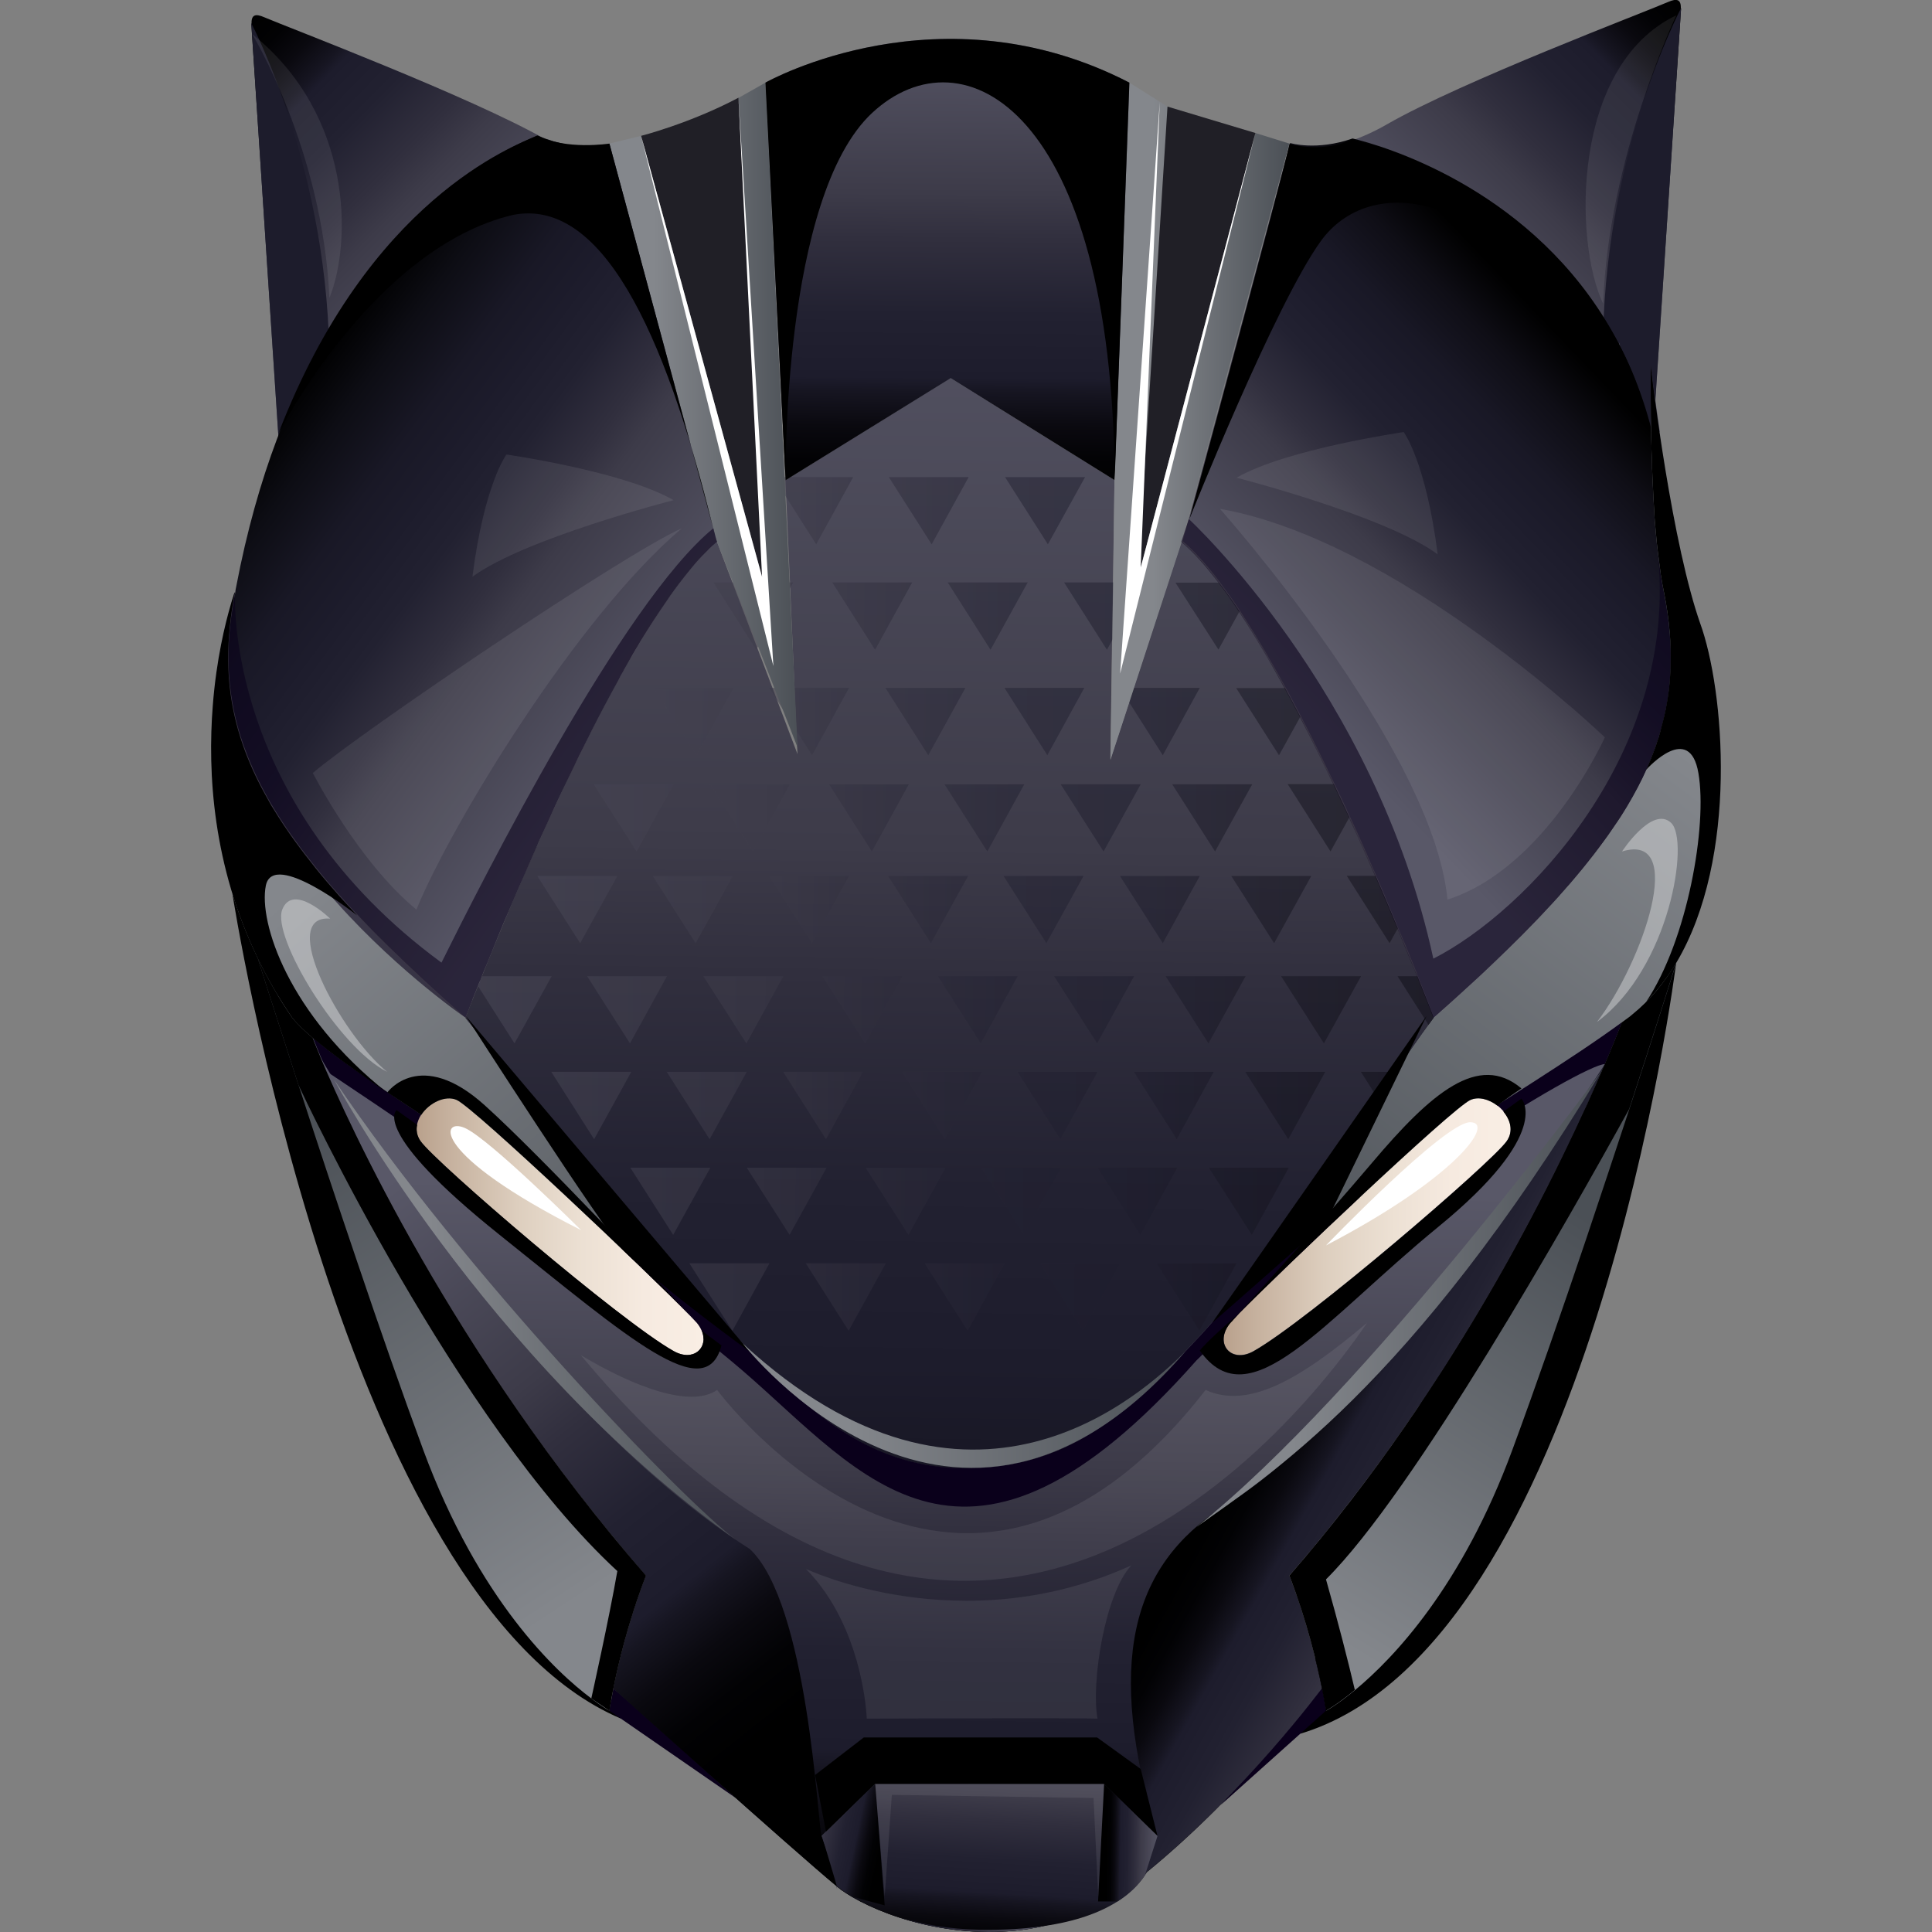 <svg version="1.1" id="Слой_1" xmlns="http://www.w3.org/2000/svg" xmlns:xlink="http://www.w3.org/1999/xlink" x="0px" y="0px"
	 viewBox="0 0 1024 1024" style="enable-background:new 0 0 1024 1024;" xml:space="preserve"><rect x="0" y="0" width="1024" height="1024" fill="#808080" stroke="none"/><style type="text/css">
	.st0{fill:url(#SVGID_1_);}
	.st1{fill:#1D1C2C;}
	.st2{fill:url(#SVGID_2_);}
	.st3{fill:url(#SVGID_3_);}
	.st4{fill:url(#SVGID_4_);}
	.st5{fill:url(#SVGID_5_);}
	.st6{opacity:0.5;}
	.st7{fill:url(#SVGID_6_);}
	.st8{fill:url(#SVGID_7_);}
	.st9{fill:url(#SVGID_8_);}
	.st10{fill:url(#SVGID_9_);}
	.st11{fill:url(#SVGID_10_);}
	.st12{fill:url(#SVGID_11_);}
	.st13{fill:url(#SVGID_12_);}
	.st14{fill:url(#SVGID_13_);}
	.st15{fill:url(#SVGID_14_);}
	.st16{fill:url(#SVGID_15_);}
	.st17{fill:url(#SVGID_16_);}
	.st18{fill:url(#SVGID_17_);}
	.st19{fill:url(#SVGID_18_);}
	.st20{fill:url(#SVGID_19_);}
	.st21{fill:url(#SVGID_20_);}
	.st22{fill:url(#SVGID_21_);}
	.st23{fill:url(#SVGID_22_);}
	.st24{fill:url(#SVGID_23_);}
	.st25{fill:url(#SVGID_24_);}
	.st26{fill:url(#SVGID_25_);}
	.st27{fill:url(#SVGID_26_);}
	.st28{fill:url(#SVGID_27_);}
	.st29{fill:url(#SVGID_28_);}
	.st30{fill:url(#SVGID_29_);}
	.st31{fill:url(#SVGID_30_);}
	.st32{fill:url(#SVGID_31_);}
	.st33{fill:url(#SVGID_32_);}
	.st34{fill:url(#SVGID_33_);}
	.st35{fill:url(#SVGID_34_);}
	.st36{fill:url(#SVGID_35_);}
	.st37{fill:url(#SVGID_36_);}
	.st38{fill:url(#SVGID_37_);}
	.st39{fill:url(#SVGID_38_);}
	.st40{fill:url(#SVGID_39_);}
	.st41{fill:url(#SVGID_40_);}
	.st42{fill:url(#SVGID_41_);}
	.st43{fill:url(#SVGID_42_);}
	.st44{fill:url(#SVGID_43_);}
	.st45{fill:url(#SVGID_44_);}
	.st46{fill:url(#SVGID_45_);}
	.st47{fill:url(#SVGID_46_);}
	.st48{fill:url(#SVGID_47_);}
	.st49{fill:url(#SVGID_48_);}
	.st50{fill:url(#SVGID_49_);}
	.st51{fill:url(#SVGID_50_);}
	.st52{fill:url(#SVGID_51_);}
	.st53{fill:url(#SVGID_52_);}
	.st54{fill:url(#SVGID_53_);}
	.st55{fill:url(#SVGID_54_);}
	.st56{fill:url(#SVGID_55_);}
	.st57{fill:url(#SVGID_56_);}
	.st58{fill:url(#SVGID_57_);}
	.st59{fill:url(#SVGID_58_);}
	.st60{fill:url(#SVGID_59_);}
	.st61{fill:url(#SVGID_60_);}
	.st62{fill:url(#SVGID_61_);}
	.st63{fill:url(#SVGID_62_);}
	.st64{fill:url(#SVGID_63_);}
	.st65{fill:url(#SVGID_64_);}
	.st66{fill:url(#SVGID_65_);}
	.st67{fill:url(#SVGID_66_);}
	.st68{fill:url(#SVGID_67_);}
	.st69{fill:url(#SVGID_68_);}
	.st70{fill:url(#SVGID_69_);}
	.st71{fill:url(#SVGID_70_);}
	.st72{fill:url(#SVGID_71_);}
	.st73{fill:#0A001B;}
	.st74{fill:url(#SVGID_72_);}
	.st75{fill:url(#SVGID_73_);}
	.st76{fill:url(#SVGID_74_);}
	.st77{fill:url(#SVGID_75_);}
	.st78{fill:#201F26;}
	.st79{fill:url(#SVGID_76_);}
	.st80{fill:url(#SVGID_77_);}
	.st81{opacity:0.58;fill:#0A001B;}
	.st82{fill:#FFFFFF;}
	.st83{opacity:0.35;fill:#FFFFFF;}
	.st84{opacity:8.000000e-02;fill:#FFFFFF;}
	.st85{fill:url(#SVGID_78_);}
	.st86{fill:url(#SVGID_79_);}
	.st87{fill:url(#SVGID_80_);}
	.st88{fill:url(#SVGID_81_);}
	.st89{fill:url(#SVGID_82_);}
	.st90{fill:url(#SVGID_83_);}
</style><g><path d="M888.4,510.4c0,0-45.5,362.4-199.2,408.5C699.5,797,888.4,510.4,888.4,510.4z"/><path d="M123.2,473.8c0,0,57.9,374.3,205.9,437.1C237.5,732.1,123.2,473.8,123.2,473.8z"/><linearGradient id="SVGID_1_" gradientUnits="userSpaceOnUse" x1="532.017" y1="-168.689" x2="662.913" y2="-312.794" gradientTransform="matrix(1.074 9.593831e-02 -8.896174e-02 0.996 195.251 294.144)"><stop  offset="0" style="stop-color:#595868"/><stop  offset="0.366" style="stop-color:#3D3B49"/><stop  offset="0.461" style="stop-color:#312F3E"/><stop  offset="0.616" style="stop-color:#222131"/><stop  offset="0.747" style="stop-color:#1D1C2C"/><stop  offset="0.777" style="stop-color:#161521"/><stop  offset="0.848" style="stop-color:#0A090F"/><stop  offset="0.92" style="stop-color:#020204"/><stop  offset="1" style="stop-color:#000000"/></linearGradient><path class="st0" d="M861.3,207c-1.9-14.9-2.9-25.6-2.9-25.6c-0.8,8.5-1.5,16.9-2,25c-1.8-6.5-4.1-12.6-6.8-18.5
		c-4.3-9.5-9.7-18.2-15.9-26.2C791.2,106,712.2,83.6,696,79.5c11.6-1.6,25.1-5.5,39.1-13.6C774.8,43.1,871.4,6.6,884,1.1
		c5-2.2,7-1.3,6.9,3.4l0.1-0.1l0,0.2l-17.4,265.1C867.7,250.5,863.7,225.5,861.3,207z"/><path class="st1" d="M861.3,207c-1.9-14.9-2.9-25.6-2.9-25.6c-0.8,8.5-1.5,16.9-2,25c-1.8-6.5-4.1-12.6-6.8-18.5
		C849,83.7,890.9,4.5,890.9,4.5l0.1,0.1l-17.4,265.1C867.7,250.5,863.7,225.5,861.3,207z"/><linearGradient id="SVGID_2_" gradientUnits="userSpaceOnUse" x1="-6579.48" y1="524.376" x2="-6448.585" y2="380.271" gradientTransform="matrix(-1.074 9.593831e-02 8.896174e-02 0.996 -6871.468 294.144)"><stop  offset="0" style="stop-color:#595868"/><stop  offset="0.366" style="stop-color:#3D3B49"/><stop  offset="0.461" style="stop-color:#312F3E"/><stop  offset="0.616" style="stop-color:#222131"/><stop  offset="0.747" style="stop-color:#1D1C2C"/><stop  offset="0.777" style="stop-color:#161521"/><stop  offset="0.848" style="stop-color:#0A090F"/><stop  offset="0.92" style="stop-color:#020204"/><stop  offset="1" style="stop-color:#000000"/></linearGradient><path class="st2" d="M162.9,215c1.9-14.9,2.9-25.6,2.9-25.6c0.8,8.5,1.5,16.9,2,25c1.8-6.5,4.1-12.6,6.8-18.5
		c4.3-9.5,9.7-18.2,15.9-26.2c42.6-55.7,121.6-78.1,137.8-82.2c-11.6-1.6-25.1-5.5-39.1-13.6C249.4,51.2,152.8,14.6,140.2,9.2
		c-5-2.2-7-1.3-6.9,3.4l-0.1-0.1l0,0.2l17.4,265.1C156.5,258.6,160.5,233.6,162.9,215z"/><path class="st1" d="M162.9,215c1.9-14.9,2.9-25.6,2.9-25.6c0.8,8.5,1.5,16.9,2,25c1.8-6.5,4.1-12.6,6.8-18.5
		c0.6-104.1-41.3-183.4-41.3-183.4l-0.1,0.1l17.4,265.1C156.5,258.6,160.5,233.6,162.9,215z"/><linearGradient id="SVGID_3_" gradientUnits="userSpaceOnUse" x1="359.755" y1="363.182" x2="152.437" y2="210.195"><stop  offset="0" style="stop-color:#595868"/><stop  offset="0.366" style="stop-color:#3D3B49"/><stop  offset="0.437" style="stop-color:#312F3E"/><stop  offset="0.554" style="stop-color:#222131"/><stop  offset="0.652" style="stop-color:#1D1C2C"/><stop  offset="0.751" style="stop-color:#191826"/><stop  offset="0.888" style="stop-color:#0D0D14"/><stop  offset="1" style="stop-color:#000000"/></linearGradient><path class="st3" d="M380.1,287.1c-1.8,1.5-3.6,3.1-5.4,5c-0.5,0.4-0.9,0.9-1.4,1.4c-0.1,0.2-0.3,0.3-0.5,0.5
		c-0.6,0.6-1.2,1.3-1.8,1.9c-1.9,2-3.7,4.2-5.6,6.5c-0.6,0.7-1.3,1.5-1.9,2.3c-1.2,1.5-2.4,3-3.6,4.6c-3.3,4.3-6.5,9-9.8,13.9
		c-1.3,1.9-2.6,3.9-3.9,5.9c-2.2,3.5-4.5,7-6.7,10.7c-0.9,1.5-1.8,3.1-2.8,4.7c-1.1,1.8-2.1,3.6-3.1,5.4c-1,1.7-1.9,3.4-2.9,5.1
		c-0.1,0.1-0.2,0.3-0.2,0.4c-1,1.7-2,3.5-2.9,5.3c-9.5,17.2-18.8,35.6-27.4,53.8c-1,2-1.9,4-2.9,6c0,0,0,0,0,0c-0.9,2-1.9,4-2.8,6
		c-2.5,5.4-4.9,10.7-7.3,16c-1.1,2.4-2.2,4.8-3.2,7.2c-6.3,14.2-12.1,27.7-17.2,39.7c-1.1,2.7-2.2,5.3-3.2,7.8
		c-0.5,1.3-1,2.5-1.5,3.7c-1.3,3.2-2.5,6.2-3.7,9.1c-0.6,1.5-1.2,2.9-1.8,4.3c-0.2,0.5-0.4,1-0.6,1.5c-0.2,0.5-0.4,1-0.6,1.5
		c-0.1,0.3-0.2,0.6-0.4,1c-0.2,0.7-0.5,1.3-0.8,1.9c-0.3,0.7-0.6,1.4-0.9,2.1c-0.2,0.6-0.5,1.3-0.7,1.8c-0.6,1.4-1.1,2.8-1.6,4
		c-0.3,0.7-0.6,1.4-0.8,2.1c-1.3,3.3-2.2,5.8-2.8,7.3c-0.1,0.3-0.2,0.6-0.3,0.8c-0.2,0.5-0.3,0.8-0.4,1l0,0.1c0,0,0,0-0.1-0.1
		c-15.3-13.5-29-26.2-41.3-38.3c-2.8-2.8-5.6-5.5-8.2-8.2c-1-1-2-2.1-3-3.1c-1.5-1.6-3.1-3.2-4.6-4.9c-3.3-3.4-6.3-6.8-9.4-10.2
		c-4.5-5-8.7-9.9-12.6-14.8c-3.9-4.9-7.6-9.6-11-14.4c-0.7-1-1.4-1.9-2.1-2.9c-1.4-1.9-2.7-3.8-3.9-5.7c0,0,0,0,0,0
		c-1.9-2.8-3.7-5.7-5.4-8.5c-0.6-0.9-1.1-1.9-1.7-2.8c-1.1-1.9-2.1-3.7-3.1-5.6c-4.6-8.4-8.2-16.6-11.2-24.9
		c-4.2-12-6.7-24-7.6-36.2V359c-0.9-11.8-0.3-23.8,1.7-36.4v0c0.2-1.4,0.5-2.9,0.7-4.3c0.3-1.4,0.5-2.9,0.8-4.3v0c0,0,0-0.1,0-0.1
		c0,0,0,0,0-0.1c0.1-0.2,0.1-0.5,0.1-0.7c0-0.2,0.1-0.5,0.1-0.7c0.1-0.5,0.2-1,0.3-1.5c5.6-29.4,13-55.4,21.6-78.2
		c49-130.2,136.6-160.1,138.3-160.8c21.8,9.4,38.2,4.3,38.2,4.3l0.5,1.8c0.1,0.2,0.1,0.5,0.2,0.8c0.1,0.3,0.2,0.6,0.3,0.9l0.4,1.5
		c5.5,20.8,28,105,53.8,198.9c0.1,0.5,0.2,0.9,0.3,1.3c0,0.2,0.1,0.4,0.1,0.6c0.1,0.2,0.1,0.4,0.2,0.5c0.1,0.5,0.3,0.9,0.3,1.3
		c0.4,1.6,0.7,2.4,0.8,2.9c0,0.1,0.1,0.1,0.1,0.2C380.1,287.1,380.1,287.1,380.1,287.1z"/><linearGradient id="SVGID_4_" gradientUnits="userSpaceOnUse" x1="671.516" y1="356.627" x2="841.659" y2="193.632"><stop  offset="0" style="stop-color:#595868"/><stop  offset="0.366" style="stop-color:#3D3B49"/><stop  offset="0.44" style="stop-color:#312F3E"/><stop  offset="0.562" style="stop-color:#222131"/><stop  offset="0.664" style="stop-color:#1D1C2C"/><stop  offset="0.759" style="stop-color:#191826"/><stop  offset="0.882" style="stop-color:#0F0E16"/><stop  offset="1" style="stop-color:#000000"/></linearGradient><path class="st4" d="M885.6,353.1c-0.1,1.6-0.1,3.2-0.2,4.8c-0.1,2-0.3,4-0.5,6c0,0,0,0,0,0c-0.2,2-0.5,4-0.8,6
		c-0.1,0.8-0.2,1.6-0.4,2.4c-0.4,2.4-0.9,4.7-1.4,7.1c-0.2,0.8-0.4,1.6-0.6,2.4c-0.4,1.5-0.8,3-1.2,4.6c-0.2,0.9-0.5,1.7-0.7,2.6
		c-0.3,0.8-0.5,1.6-0.7,2.4c-0.2,0.8-0.5,1.6-0.8,2.3c-0.3,0.8-0.5,1.6-0.8,2.4c-1.4,4-3,7.9-4.8,11.9c-0.3,0.8-0.7,1.6-1.1,2.4
		c-0.6,1.4-1.3,2.8-2,4.1c-0.4,0.8-0.8,1.6-1.2,2.4c-1.8,3.4-3.7,6.9-5.8,10.3c-0.5,0.8-1,1.6-1.5,2.5c-0.5,0.8-1,1.6-1.5,2.4
		c-0.4,0.7-0.9,1.4-1.3,2c-0.6,0.9-1.2,1.9-1.9,2.8c-1.3,1.9-2.6,3.8-3.9,5.7c-0.7,1-1.4,1.9-2.1,2.9c-7.1,9.7-15.3,19.8-24.6,30.2
		c-1.5,1.7-3.1,3.4-4.7,5.1c-4.1,4.5-8.5,9-13,13.6c-1.1,1.1-2.2,2.2-3.3,3.3c-3.7,3.7-7.5,7.5-11.5,11.3
		c-6.3,6.1-13,12.3-20.1,18.7c-2.8,2.6-5.7,5.1-8.7,7.8c-1.4,1.3-2.9,2.6-4.4,3.9c0,0-0.1-0.2-0.2-0.6c0-0.1,0-0.1-0.1-0.2
		c-0.1-0.1-0.1-0.3-0.2-0.5c-0.1-0.2-0.2-0.4-0.3-0.7c-0.6-1.7-1.7-4.4-3.1-8.1c-0.2-0.6-0.5-1.3-0.7-1.9c-1.1-3-2.5-6.4-4.1-10.3
		c-0.1-0.3-0.2-0.6-0.3-0.9c-0.3-0.9-0.7-1.8-1.1-2.7c-0.1-0.2-0.2-0.4-0.2-0.6c-0.2-0.6-0.5-1.1-0.7-1.7c-0.2-0.5-0.4-1-0.6-1.5
		c-0.6-1.5-1.3-3.1-1.9-4.7c-0.4-0.9-0.8-1.9-1.2-2.9c-0.1-0.3-0.3-0.7-0.4-1c-0.3-0.8-0.6-1.5-1-2.3c-1-2.3-1.9-4.7-3-7.1v0
		c-0.4-1.1-0.9-2.2-1.3-3.3c-0.5-1.1-0.9-2.2-1.4-3.3c-0.9-2-1.7-4.1-2.6-6.3c-0.6-1.3-1.1-2.7-1.7-4.1c-1.5-3.5-3.1-7.2-4.7-10.9
		c-1.5-3.5-3.1-7.1-4.7-10.8c-0.1-0.3-0.2-0.5-0.3-0.7c-2.2-5-4.5-10.2-6.9-15.4c-0.4-0.9-0.8-1.8-1.2-2.6c-0.2-0.5-0.5-1-0.7-1.5
		c-0.6-1.3-1.3-2.7-1.8-4c-0.9-1.9-1.7-3.7-2.6-5.5c-0.9-1.8-1.7-3.7-2.6-5.5c-0.4-0.9-0.8-1.7-1.2-2.5c-0.5-1-1-2-1.5-3
		c-3.6-7.5-7.3-15.1-11.1-22.6c-0.8-1.6-1.6-3.2-2.4-4.7c-1-1.8-1.9-3.7-2.8-5.5c-2.1-4-4.2-8-6.3-11.9c-0.8-1.5-1.6-3-2.5-4.5
		c-1-1.8-1.9-3.5-2.9-5.2c-1.8-3.3-3.7-6.5-5.5-9.6c-0.6-1-1.1-2-1.7-3c-0.9-1.6-1.9-3.1-2.8-4.7c-0.5-0.8-1-1.7-1.5-2.5
		c-2-3.2-3.9-6.3-5.9-9.4c-0.5-0.7-1-1.5-1.4-2.2c-0.6-0.9-1.1-1.8-1.7-2.7c-3.6-5.5-7.3-10.6-10.8-15.3c-1.5-2.1-3.1-4-4.6-5.9
		c-0.5-0.6-0.9-1.1-1.4-1.7c-1.8-2.1-3.5-4.1-5.2-5.9c-0.4-0.4-0.8-0.8-1.2-1.3c-0.9-0.9-1.7-1.8-2.6-2.6c-0.4-0.4-0.7-0.7-1.1-1.1
		c-1.2-1.1-2.4-2.2-3.6-3.2c25.8-93.7,48.6-179.2,55.1-203.9l1.9-7.1c0,0,13.9,4.3,33.1-2.4c15.3,3.7,90.1,24.9,134,96.2
		c10.3,16.7,18.9,36.1,24.6,58.7c0,0,0,0,0,0.1c0,1.4,0.1,2.9,0.1,4.3c0,0.9,0,1.8,0.1,2.6c0,1.5,0.1,3,0.1,4.5l0.1,2.3
		c0,1.1,0.1,2.2,0.1,3.3c0.1,1.2,0.1,2.3,0.1,3.5c0.1,2.3,0.2,4.7,0.3,7c0.1,2,0.2,3.9,0.3,5.8c0.1,1.3,0.1,2.6,0.2,3.9
		c0.1,1.8,0.2,3.6,0.3,5.3c0.1,2,0.3,3.9,0.4,5.9c0.3,3.7,0.6,7.4,1,10.9c0.1,1.1,0.2,2.3,0.4,3.4c0.3,2.5,0.6,4.9,0.9,7.1
		c0.2,1.5,0.4,3.1,0.6,4.5c0.1,0.9,0.3,1.8,0.4,2.7c0.4,2.7,0.9,5.3,1.4,7.7c1.5,7.4,2.5,14.7,3.1,21.8
		C885.7,341.5,885.8,347.3,885.6,353.1z"/><linearGradient id="SVGID_5_" gradientUnits="userSpaceOnUse" x1="509.074" y1="88.484" x2="492.654" y2="1356.857"><stop  offset="0" style="stop-color:#595868"/><stop  offset="0.284" style="stop-color:#3D3B49"/><stop  offset="0.338" style="stop-color:#312F3E"/><stop  offset="0.427" style="stop-color:#222131"/><stop  offset="0.501" style="stop-color:#1D1C2C"/><stop  offset="0.562" style="stop-color:#161521"/><stop  offset="0.7" style="stop-color:#0A090F"/><stop  offset="0.843" style="stop-color:#020204"/><stop  offset="1" style="stop-color:#000000"/></linearGradient><path class="st5" d="M760,539.5c-4,5.4-8.8,12.1-14.1,19.8c-1,1.4-2,2.8-3,4.3c-0.5,0.7-1,1.5-1.5,2.2c-0.5,0.7-1,1.5-1.5,2.2
		c-0.5,0.8-1.1,1.6-1.6,2.4c-2,2.8-4,5.8-6,8.8c-0.8,1.1-1.5,2.2-2.3,3.4c-1.1,1.7-2.3,3.4-3.5,5.1c-0.3,0.4-0.6,0.9-0.9,1.3
		c-0.8,1.2-1.6,2.3-2.4,3.5c-3.1,4.5-6.3,9.1-9.5,13.8c-0.6,0.9-1.3,1.8-1.9,2.7c-14,20.3-29.2,41.7-43.9,61
		c-0.9,1.2-1.8,2.3-2.7,3.5c-4.9,6.4-9.8,12.5-14.6,18.3c-0.6,0.8-1.3,1.5-1.9,2.3c-0.6,0.8-1.3,1.5-1.9,2.3
		c-3.6,4.2-7.2,8.3-10.6,12c-6.7,7.2-13.2,14-19.7,20.5c-29,28.7-57.9,48.8-101.9,49.6c-45.3,0.8-75.8-21.8-104.4-49.8
		c-2.5-2.5-5.1-5-7.6-7.5c-2.9-2.9-5.7-5.8-8.6-8.8c-47.4-49.1-147.3-172.7-147.3-172.7l0-0.1c0.3-0.7,2.6-7,6.7-17.1
		c0.6-1.6,1.3-3.3,2-5c3.1-7.8,7-17.2,11.4-27.9C293.5,425.5,342,319,380,287.1l8.2,21.6l13.1,34.5l8.1,21.3l2.7,7.2l10.6,28
		l-0.2-3.7l-0.4-8.5l-1-23l-2.3-53.1l-0.1-2.8l-2-45l-0.4-9.2l2.7-1.6l84.8-52.5l86.9,54.1l-0.8,54.2l-0.5,30.5l-0.9,63.5l9.9-30.3
		l2.5-7.8l25.3-77.5c6.3,5.3,13,12.7,19.7,21.6c3.6,4.7,7.2,9.8,10.8,15.3c8,12.1,16.2,25.9,24.2,40.6c2.7,5,5.4,10.1,8.1,15.2
		c6.1,11.8,12,23.8,17.8,35.8c2.8,5.9,5.5,11.8,8.2,17.5c0.2,0.5,0.5,1,0.7,1.5c4.6,10.1,9.1,20.1,13.2,29.5
		c4.3,9.9,8.3,19.2,11.8,27.8c2.7,6.5,5.2,12.6,7.4,18c1.1,2.6,2,5,3,7.3C756.8,531.2,760,539.5,760,539.5z"/><g class="st6"><g><linearGradient id="SVGID_6_" gradientUnits="userSpaceOnUse" x1="140.153" y1="534.258" x2="1067.664" y2="540.497"><stop  offset="0" style="stop-color:#595868"/><stop  offset="0.284" style="stop-color:#3D3B49"/><stop  offset="0.338" style="stop-color:#312F3E"/><stop  offset="0.427" style="stop-color:#222131"/><stop  offset="0.501" style="stop-color:#1D1C2C"/><stop  offset="0.562" style="stop-color:#161521"/><stop  offset="0.7" style="stop-color:#0A090F"/><stop  offset="0.843" style="stop-color:#020204"/><stop  offset="1" style="stop-color:#000000"/></linearGradient><path class="st7" d="M292.4,517.4L272.7,553l-19.5-30.6c0.6-1.6,1.3-3.3,2-5H292.4z"/><linearGradient id="SVGID_7_" gradientUnits="userSpaceOnUse" x1="140.166" y1="533.845" x2="1067.617" y2="540.083"><stop  offset="0" style="stop-color:#595868"/><stop  offset="0.284" style="stop-color:#3D3B49"/><stop  offset="0.338" style="stop-color:#312F3E"/><stop  offset="0.427" style="stop-color:#222131"/><stop  offset="0.501" style="stop-color:#1D1C2C"/><stop  offset="0.562" style="stop-color:#161521"/><stop  offset="0.7" style="stop-color:#0A090F"/><stop  offset="0.843" style="stop-color:#020204"/><stop  offset="1" style="stop-color:#000000"/></linearGradient><polygon class="st8" points="333.9,553 311.2,517.4 353.5,517.4 			"/><linearGradient id="SVGID_8_" gradientUnits="userSpaceOnUse" x1="140.168" y1="533.43" x2="1067.619" y2="539.668"><stop  offset="0" style="stop-color:#595868"/><stop  offset="0.284" style="stop-color:#3D3B49"/><stop  offset="0.338" style="stop-color:#312F3E"/><stop  offset="0.427" style="stop-color:#222131"/><stop  offset="0.501" style="stop-color:#1D1C2C"/><stop  offset="0.562" style="stop-color:#161521"/><stop  offset="0.7" style="stop-color:#0A090F"/><stop  offset="0.843" style="stop-color:#020204"/><stop  offset="1" style="stop-color:#000000"/></linearGradient><polygon class="st9" points="395.6,553 372.8,517.4 415.2,517.4 			"/><linearGradient id="SVGID_9_" gradientUnits="userSpaceOnUse" x1="140.171" y1="533.006" x2="1067.622" y2="539.244"><stop  offset="0" style="stop-color:#595868"/><stop  offset="0.284" style="stop-color:#3D3B49"/><stop  offset="0.338" style="stop-color:#312F3E"/><stop  offset="0.427" style="stop-color:#222131"/><stop  offset="0.501" style="stop-color:#1D1C2C"/><stop  offset="0.562" style="stop-color:#161521"/><stop  offset="0.7" style="stop-color:#0A090F"/><stop  offset="0.843" style="stop-color:#020204"/><stop  offset="1" style="stop-color:#000000"/></linearGradient><polygon class="st10" points="458.6,553 435.9,517.4 478.3,517.4 			"/><linearGradient id="SVGID_10_" gradientUnits="userSpaceOnUse" x1="140.174" y1="532.594" x2="1067.625" y2="538.833"><stop  offset="0" style="stop-color:#595868"/><stop  offset="0.284" style="stop-color:#3D3B49"/><stop  offset="0.338" style="stop-color:#312F3E"/><stop  offset="0.427" style="stop-color:#222131"/><stop  offset="0.501" style="stop-color:#1D1C2C"/><stop  offset="0.562" style="stop-color:#161521"/><stop  offset="0.7" style="stop-color:#0A090F"/><stop  offset="0.843" style="stop-color:#020204"/><stop  offset="1" style="stop-color:#000000"/></linearGradient><polygon class="st11" points="519.8,553 497.1,517.4 539.4,517.4 			"/><linearGradient id="SVGID_11_" gradientUnits="userSpaceOnUse" x1="140.177" y1="532.18" x2="1067.628" y2="538.418"><stop  offset="0" style="stop-color:#595868"/><stop  offset="0.284" style="stop-color:#3D3B49"/><stop  offset="0.338" style="stop-color:#312F3E"/><stop  offset="0.427" style="stop-color:#222131"/><stop  offset="0.501" style="stop-color:#1D1C2C"/><stop  offset="0.562" style="stop-color:#161521"/><stop  offset="0.7" style="stop-color:#0A090F"/><stop  offset="0.843" style="stop-color:#020204"/><stop  offset="1" style="stop-color:#000000"/></linearGradient><polygon class="st12" points="581.5,553 558.7,517.4 601.1,517.4 			"/><linearGradient id="SVGID_12_" gradientUnits="userSpaceOnUse" x1="140.179" y1="531.782" x2="1067.63" y2="538.021"><stop  offset="0" style="stop-color:#595868"/><stop  offset="0.284" style="stop-color:#3D3B49"/><stop  offset="0.338" style="stop-color:#312F3E"/><stop  offset="0.427" style="stop-color:#222131"/><stop  offset="0.501" style="stop-color:#1D1C2C"/><stop  offset="0.562" style="stop-color:#161521"/><stop  offset="0.7" style="stop-color:#0A090F"/><stop  offset="0.843" style="stop-color:#020204"/><stop  offset="1" style="stop-color:#000000"/></linearGradient><polygon class="st13" points="640.5,553 617.8,517.4 660.2,517.4 			"/><linearGradient id="SVGID_13_" gradientUnits="userSpaceOnUse" x1="140.182" y1="531.371" x2="1067.633" y2="537.609"><stop  offset="0" style="stop-color:#595868"/><stop  offset="0.284" style="stop-color:#3D3B49"/><stop  offset="0.338" style="stop-color:#312F3E"/><stop  offset="0.427" style="stop-color:#222131"/><stop  offset="0.501" style="stop-color:#1D1C2C"/><stop  offset="0.562" style="stop-color:#161521"/><stop  offset="0.7" style="stop-color:#0A090F"/><stop  offset="0.843" style="stop-color:#020204"/><stop  offset="1" style="stop-color:#000000"/></linearGradient><polygon class="st14" points="701.7,553 679,517.4 721.4,517.4 			"/><linearGradient id="SVGID_14_" gradientUnits="userSpaceOnUse" x1="140.56" y1="526.226" x2="1067.481" y2="532.461"><stop  offset="0" style="stop-color:#595868"/><stop  offset="0.284" style="stop-color:#3D3B49"/><stop  offset="0.338" style="stop-color:#312F3E"/><stop  offset="0.427" style="stop-color:#222131"/><stop  offset="0.501" style="stop-color:#1D1C2C"/><stop  offset="0.562" style="stop-color:#161521"/><stop  offset="0.7" style="stop-color:#0A090F"/><stop  offset="0.843" style="stop-color:#020204"/><stop  offset="1" style="stop-color:#000000"/></linearGradient><path class="st15" d="M760,539.5c-0.9,1.2-1.8,2.4-2.8,3.8l-16.5-25.9h10.6C756.8,531.2,760,539.5,760,539.5z"/></g><g><linearGradient id="SVGID_15_" gradientUnits="userSpaceOnUse" x1="139.798" y1="584.71" x2="1067.249" y2="590.948"><stop  offset="0" style="stop-color:#595868"/><stop  offset="0.284" style="stop-color:#3D3B49"/><stop  offset="0.338" style="stop-color:#312F3E"/><stop  offset="0.427" style="stop-color:#222131"/><stop  offset="0.501" style="stop-color:#1D1C2C"/><stop  offset="0.562" style="stop-color:#161521"/><stop  offset="0.7" style="stop-color:#0A090F"/><stop  offset="0.843" style="stop-color:#020204"/><stop  offset="1" style="stop-color:#000000"/></linearGradient><polygon class="st16" points="314.9,603.8 292.2,568.1 334.6,568.1 			"/><linearGradient id="SVGID_16_" gradientUnits="userSpaceOnUse" x1="139.801" y1="584.298" x2="1067.252" y2="590.537"><stop  offset="0" style="stop-color:#595868"/><stop  offset="0.284" style="stop-color:#3D3B49"/><stop  offset="0.338" style="stop-color:#312F3E"/><stop  offset="0.427" style="stop-color:#222131"/><stop  offset="0.501" style="stop-color:#1D1C2C"/><stop  offset="0.562" style="stop-color:#161521"/><stop  offset="0.7" style="stop-color:#0A090F"/><stop  offset="0.843" style="stop-color:#020204"/><stop  offset="1" style="stop-color:#000000"/></linearGradient><polygon class="st17" points="376.1,603.8 353.4,568.1 395.8,568.1 			"/><linearGradient id="SVGID_17_" gradientUnits="userSpaceOnUse" x1="139.803" y1="583.884" x2="1067.254" y2="590.122"><stop  offset="0" style="stop-color:#595868"/><stop  offset="0.284" style="stop-color:#3D3B49"/><stop  offset="0.338" style="stop-color:#312F3E"/><stop  offset="0.427" style="stop-color:#222131"/><stop  offset="0.501" style="stop-color:#1D1C2C"/><stop  offset="0.562" style="stop-color:#161521"/><stop  offset="0.7" style="stop-color:#0A090F"/><stop  offset="0.843" style="stop-color:#020204"/><stop  offset="1" style="stop-color:#000000"/></linearGradient><polygon class="st18" points="437.8,603.8 415.1,568.1 457.4,568.1 			"/><linearGradient id="SVGID_18_" gradientUnits="userSpaceOnUse" x1="139.806" y1="583.46" x2="1067.257" y2="589.698"><stop  offset="0" style="stop-color:#595868"/><stop  offset="0.284" style="stop-color:#3D3B49"/><stop  offset="0.338" style="stop-color:#312F3E"/><stop  offset="0.427" style="stop-color:#222131"/><stop  offset="0.501" style="stop-color:#1D1C2C"/><stop  offset="0.562" style="stop-color:#161521"/><stop  offset="0.7" style="stop-color:#0A090F"/><stop  offset="0.843" style="stop-color:#020204"/><stop  offset="1" style="stop-color:#000000"/></linearGradient><polygon class="st19" points="500.8,603.8 478.1,568.1 520.5,568.1 			"/><linearGradient id="SVGID_19_" gradientUnits="userSpaceOnUse" x1="139.809" y1="583.048" x2="1067.26" y2="589.287"><stop  offset="0" style="stop-color:#595868"/><stop  offset="0.284" style="stop-color:#3D3B49"/><stop  offset="0.338" style="stop-color:#312F3E"/><stop  offset="0.427" style="stop-color:#222131"/><stop  offset="0.501" style="stop-color:#1D1C2C"/><stop  offset="0.562" style="stop-color:#161521"/><stop  offset="0.7" style="stop-color:#0A090F"/><stop  offset="0.843" style="stop-color:#020204"/><stop  offset="1" style="stop-color:#000000"/></linearGradient><polygon class="st20" points="562,603.8 539.3,568.1 581.7,568.1 			"/><linearGradient id="SVGID_20_" gradientUnits="userSpaceOnUse" x1="139.812" y1="582.633" x2="1067.263" y2="588.872"><stop  offset="0" style="stop-color:#595868"/><stop  offset="0.284" style="stop-color:#3D3B49"/><stop  offset="0.338" style="stop-color:#312F3E"/><stop  offset="0.427" style="stop-color:#222131"/><stop  offset="0.501" style="stop-color:#1D1C2C"/><stop  offset="0.562" style="stop-color:#161521"/><stop  offset="0.7" style="stop-color:#0A090F"/><stop  offset="0.843" style="stop-color:#020204"/><stop  offset="1" style="stop-color:#000000"/></linearGradient><polygon class="st21" points="623.7,603.8 601,568.1 643.3,568.1 			"/><linearGradient id="SVGID_21_" gradientUnits="userSpaceOnUse" x1="139.815" y1="582.236" x2="1067.265" y2="588.474"><stop  offset="0" style="stop-color:#595868"/><stop  offset="0.284" style="stop-color:#3D3B49"/><stop  offset="0.338" style="stop-color:#312F3E"/><stop  offset="0.427" style="stop-color:#222131"/><stop  offset="0.501" style="stop-color:#1D1C2C"/><stop  offset="0.562" style="stop-color:#161521"/><stop  offset="0.7" style="stop-color:#0A090F"/><stop  offset="0.843" style="stop-color:#020204"/><stop  offset="1" style="stop-color:#000000"/></linearGradient><polygon class="st22" points="682.8,603.8 660,568.1 702.4,568.1 			"/><linearGradient id="SVGID_22_" gradientUnits="userSpaceOnUse" x1="139.889" y1="571.124" x2="1067.34" y2="577.362"><stop  offset="0" style="stop-color:#595868"/><stop  offset="0.284" style="stop-color:#3D3B49"/><stop  offset="0.338" style="stop-color:#312F3E"/><stop  offset="0.427" style="stop-color:#222131"/><stop  offset="0.501" style="stop-color:#1D1C2C"/><stop  offset="0.562" style="stop-color:#161521"/><stop  offset="0.7" style="stop-color:#0A090F"/><stop  offset="0.843" style="stop-color:#020204"/><stop  offset="1" style="stop-color:#000000"/></linearGradient><path class="st23" d="M739.8,568.1c-3.1,4.4-6.3,9.1-9.6,14l-8.9-14H739.8z"/></g><g><linearGradient id="SVGID_23_" gradientUnits="userSpaceOnUse" x1="139.433" y1="635.166" x2="1066.884" y2="641.404"><stop  offset="0" style="stop-color:#595868"/><stop  offset="0.284" style="stop-color:#3D3B49"/><stop  offset="0.338" style="stop-color:#312F3E"/><stop  offset="0.427" style="stop-color:#222131"/><stop  offset="0.501" style="stop-color:#1D1C2C"/><stop  offset="0.562" style="stop-color:#161521"/><stop  offset="0.7" style="stop-color:#0A090F"/><stop  offset="0.843" style="stop-color:#020204"/><stop  offset="1" style="stop-color:#000000"/></linearGradient><polygon class="st24" points="356.8,654.5 334.1,618.9 376.5,618.9 			"/><linearGradient id="SVGID_24_" gradientUnits="userSpaceOnUse" x1="139.436" y1="634.751" x2="1066.887" y2="640.99"><stop  offset="0" style="stop-color:#595868"/><stop  offset="0.284" style="stop-color:#3D3B49"/><stop  offset="0.338" style="stop-color:#312F3E"/><stop  offset="0.427" style="stop-color:#222131"/><stop  offset="0.501" style="stop-color:#1D1C2C"/><stop  offset="0.562" style="stop-color:#161521"/><stop  offset="0.7" style="stop-color:#0A090F"/><stop  offset="0.843" style="stop-color:#020204"/><stop  offset="1" style="stop-color:#000000"/></linearGradient><polygon class="st25" points="418.5,654.5 395.8,618.9 438.1,618.9 			"/><linearGradient id="SVGID_25_" gradientUnits="userSpaceOnUse" x1="139.439" y1="634.327" x2="1066.89" y2="640.566"><stop  offset="0" style="stop-color:#595868"/><stop  offset="0.284" style="stop-color:#3D3B49"/><stop  offset="0.338" style="stop-color:#312F3E"/><stop  offset="0.427" style="stop-color:#222131"/><stop  offset="0.501" style="stop-color:#1D1C2C"/><stop  offset="0.562" style="stop-color:#161521"/><stop  offset="0.7" style="stop-color:#0A090F"/><stop  offset="0.843" style="stop-color:#020204"/><stop  offset="1" style="stop-color:#000000"/></linearGradient><polygon class="st26" points="481.5,654.5 458.8,618.9 501.2,618.9 			"/><linearGradient id="SVGID_26_" gradientUnits="userSpaceOnUse" x1="139.441" y1="633.915" x2="1066.892" y2="640.154"><stop  offset="0" style="stop-color:#595868"/><stop  offset="0.284" style="stop-color:#3D3B49"/><stop  offset="0.338" style="stop-color:#312F3E"/><stop  offset="0.427" style="stop-color:#222131"/><stop  offset="0.501" style="stop-color:#1D1C2C"/><stop  offset="0.562" style="stop-color:#161521"/><stop  offset="0.7" style="stop-color:#0A090F"/><stop  offset="0.843" style="stop-color:#020204"/><stop  offset="1" style="stop-color:#000000"/></linearGradient><polygon class="st27" points="542.7,654.5 520,618.9 562.4,618.9 			"/><linearGradient id="SVGID_27_" gradientUnits="userSpaceOnUse" x1="139.444" y1="633.501" x2="1066.895" y2="639.739"><stop  offset="0" style="stop-color:#595868"/><stop  offset="0.284" style="stop-color:#3D3B49"/><stop  offset="0.338" style="stop-color:#312F3E"/><stop  offset="0.427" style="stop-color:#222131"/><stop  offset="0.501" style="stop-color:#1D1C2C"/><stop  offset="0.562" style="stop-color:#161521"/><stop  offset="0.7" style="stop-color:#0A090F"/><stop  offset="0.843" style="stop-color:#020204"/><stop  offset="1" style="stop-color:#000000"/></linearGradient><polygon class="st28" points="604.4,654.5 581.7,618.9 624,618.9 			"/><linearGradient id="SVGID_28_" gradientUnits="userSpaceOnUse" x1="139.447" y1="633.103" x2="1066.898" y2="639.342"><stop  offset="0" style="stop-color:#595868"/><stop  offset="0.284" style="stop-color:#3D3B49"/><stop  offset="0.338" style="stop-color:#312F3E"/><stop  offset="0.427" style="stop-color:#222131"/><stop  offset="0.501" style="stop-color:#1D1C2C"/><stop  offset="0.562" style="stop-color:#161521"/><stop  offset="0.7" style="stop-color:#0A090F"/><stop  offset="0.843" style="stop-color:#020204"/><stop  offset="1" style="stop-color:#000000"/></linearGradient><polygon class="st29" points="663.5,654.5 640.7,618.9 683.1,618.9 			"/></g><g><linearGradient id="SVGID_29_" gradientUnits="userSpaceOnUse" x1="139.068" y1="685.693" x2="1066.519" y2="691.931"><stop  offset="0" style="stop-color:#595868"/><stop  offset="0.284" style="stop-color:#3D3B49"/><stop  offset="0.338" style="stop-color:#312F3E"/><stop  offset="0.427" style="stop-color:#222131"/><stop  offset="0.501" style="stop-color:#1D1C2C"/><stop  offset="0.562" style="stop-color:#161521"/><stop  offset="0.7" style="stop-color:#0A090F"/><stop  offset="0.843" style="stop-color:#020204"/><stop  offset="1" style="stop-color:#000000"/></linearGradient><polygon class="st30" points="388.2,705.3 365.4,669.6 407.8,669.6 			"/><linearGradient id="SVGID_30_" gradientUnits="userSpaceOnUse" x1="139.07" y1="685.278" x2="1066.521" y2="691.516"><stop  offset="0" style="stop-color:#595868"/><stop  offset="0.284" style="stop-color:#3D3B49"/><stop  offset="0.338" style="stop-color:#312F3E"/><stop  offset="0.427" style="stop-color:#222131"/><stop  offset="0.501" style="stop-color:#1D1C2C"/><stop  offset="0.562" style="stop-color:#161521"/><stop  offset="0.7" style="stop-color:#0A090F"/><stop  offset="0.843" style="stop-color:#020204"/><stop  offset="1" style="stop-color:#000000"/></linearGradient><polygon class="st31" points="449.8,705.3 427.1,669.6 469.5,669.6 			"/><linearGradient id="SVGID_31_" gradientUnits="userSpaceOnUse" x1="139.073" y1="684.854" x2="1066.524" y2="691.092"><stop  offset="0" style="stop-color:#595868"/><stop  offset="0.284" style="stop-color:#3D3B49"/><stop  offset="0.338" style="stop-color:#312F3E"/><stop  offset="0.427" style="stop-color:#222131"/><stop  offset="0.501" style="stop-color:#1D1C2C"/><stop  offset="0.562" style="stop-color:#161521"/><stop  offset="0.7" style="stop-color:#0A090F"/><stop  offset="0.843" style="stop-color:#020204"/><stop  offset="1" style="stop-color:#000000"/></linearGradient><polygon class="st32" points="512.9,705.3 490.1,669.6 532.5,669.6 			"/><linearGradient id="SVGID_32_" gradientUnits="userSpaceOnUse" x1="139.076" y1="684.442" x2="1066.527" y2="690.681"><stop  offset="0" style="stop-color:#595868"/><stop  offset="0.284" style="stop-color:#3D3B49"/><stop  offset="0.338" style="stop-color:#312F3E"/><stop  offset="0.427" style="stop-color:#222131"/><stop  offset="0.501" style="stop-color:#1D1C2C"/><stop  offset="0.562" style="stop-color:#161521"/><stop  offset="0.7" style="stop-color:#0A090F"/><stop  offset="0.843" style="stop-color:#020204"/><stop  offset="1" style="stop-color:#000000"/></linearGradient><polygon class="st33" points="574,705.3 551.3,669.6 593.7,669.6 			"/><linearGradient id="SVGID_33_" gradientUnits="userSpaceOnUse" x1="139.079" y1="684.028" x2="1066.53" y2="690.266"><stop  offset="0" style="stop-color:#595868"/><stop  offset="0.284" style="stop-color:#3D3B49"/><stop  offset="0.338" style="stop-color:#312F3E"/><stop  offset="0.427" style="stop-color:#222131"/><stop  offset="0.501" style="stop-color:#1D1C2C"/><stop  offset="0.562" style="stop-color:#161521"/><stop  offset="0.7" style="stop-color:#0A090F"/><stop  offset="0.843" style="stop-color:#020204"/><stop  offset="1" style="stop-color:#000000"/></linearGradient><polygon class="st34" points="635.7,705.3 613,669.6 655.4,669.6 			"/></g><g><linearGradient id="SVGID_34_" gradientUnits="userSpaceOnUse" x1="140.548" y1="480.917" x2="1067.999" y2="487.155"><stop  offset="0" style="stop-color:#595868"/><stop  offset="0.284" style="stop-color:#3D3B49"/><stop  offset="0.338" style="stop-color:#312F3E"/><stop  offset="0.427" style="stop-color:#222131"/><stop  offset="0.501" style="stop-color:#1D1C2C"/><stop  offset="0.562" style="stop-color:#161521"/><stop  offset="0.7" style="stop-color:#0A090F"/><stop  offset="0.843" style="stop-color:#020204"/><stop  offset="1" style="stop-color:#000000"/></linearGradient><polygon class="st35" points="307.5,499.9 284.8,464.3 327.2,464.3 			"/><linearGradient id="SVGID_35_" gradientUnits="userSpaceOnUse" x1="140.551" y1="480.505" x2="1068.002" y2="486.744"><stop  offset="0" style="stop-color:#595868"/><stop  offset="0.284" style="stop-color:#3D3B49"/><stop  offset="0.338" style="stop-color:#312F3E"/><stop  offset="0.427" style="stop-color:#222131"/><stop  offset="0.501" style="stop-color:#1D1C2C"/><stop  offset="0.562" style="stop-color:#161521"/><stop  offset="0.7" style="stop-color:#0A090F"/><stop  offset="0.843" style="stop-color:#020204"/><stop  offset="1" style="stop-color:#000000"/></linearGradient><polygon class="st36" points="368.7,499.9 346,464.3 388.4,464.3 			"/><linearGradient id="SVGID_36_" gradientUnits="userSpaceOnUse" x1="140.554" y1="480.091" x2="1068.005" y2="486.329"><stop  offset="0" style="stop-color:#595868"/><stop  offset="0.284" style="stop-color:#3D3B49"/><stop  offset="0.338" style="stop-color:#312F3E"/><stop  offset="0.427" style="stop-color:#222131"/><stop  offset="0.501" style="stop-color:#1D1C2C"/><stop  offset="0.562" style="stop-color:#161521"/><stop  offset="0.7" style="stop-color:#0A090F"/><stop  offset="0.843" style="stop-color:#020204"/><stop  offset="1" style="stop-color:#000000"/></linearGradient><polygon class="st37" points="430.4,499.9 407.7,464.3 450,464.3 			"/><linearGradient id="SVGID_37_" gradientUnits="userSpaceOnUse" x1="140.557" y1="479.666" x2="1068.008" y2="485.905"><stop  offset="0" style="stop-color:#595868"/><stop  offset="0.284" style="stop-color:#3D3B49"/><stop  offset="0.338" style="stop-color:#312F3E"/><stop  offset="0.427" style="stop-color:#222131"/><stop  offset="0.501" style="stop-color:#1D1C2C"/><stop  offset="0.562" style="stop-color:#161521"/><stop  offset="0.7" style="stop-color:#0A090F"/><stop  offset="0.843" style="stop-color:#020204"/><stop  offset="1" style="stop-color:#000000"/></linearGradient><polygon class="st38" points="493.4,499.9 470.7,464.3 513.1,464.3 			"/><linearGradient id="SVGID_38_" gradientUnits="userSpaceOnUse" x1="140.559" y1="479.255" x2="1068.01" y2="485.493"><stop  offset="0" style="stop-color:#595868"/><stop  offset="0.284" style="stop-color:#3D3B49"/><stop  offset="0.338" style="stop-color:#312F3E"/><stop  offset="0.427" style="stop-color:#222131"/><stop  offset="0.501" style="stop-color:#1D1C2C"/><stop  offset="0.562" style="stop-color:#161521"/><stop  offset="0.7" style="stop-color:#0A090F"/><stop  offset="0.843" style="stop-color:#020204"/><stop  offset="1" style="stop-color:#000000"/></linearGradient><polygon class="st39" points="554.6,499.9 531.9,464.3 574.3,464.3 			"/><linearGradient id="SVGID_39_" gradientUnits="userSpaceOnUse" x1="140.562" y1="478.84" x2="1068.013" y2="485.079"><stop  offset="0" style="stop-color:#595868"/><stop  offset="0.284" style="stop-color:#3D3B49"/><stop  offset="0.338" style="stop-color:#312F3E"/><stop  offset="0.427" style="stop-color:#222131"/><stop  offset="0.501" style="stop-color:#1D1C2C"/><stop  offset="0.562" style="stop-color:#161521"/><stop  offset="0.7" style="stop-color:#0A090F"/><stop  offset="0.843" style="stop-color:#020204"/><stop  offset="1" style="stop-color:#000000"/></linearGradient><polygon class="st40" points="616.3,499.9 593.6,464.3 635.9,464.3 			"/><linearGradient id="SVGID_40_" gradientUnits="userSpaceOnUse" x1="140.565" y1="478.443" x2="1068.016" y2="484.681"><stop  offset="0" style="stop-color:#595868"/><stop  offset="0.284" style="stop-color:#3D3B49"/><stop  offset="0.338" style="stop-color:#312F3E"/><stop  offset="0.427" style="stop-color:#222131"/><stop  offset="0.501" style="stop-color:#1D1C2C"/><stop  offset="0.562" style="stop-color:#161521"/><stop  offset="0.7" style="stop-color:#0A090F"/><stop  offset="0.843" style="stop-color:#020204"/><stop  offset="1" style="stop-color:#000000"/></linearGradient><polygon class="st41" points="675.3,499.9 652.6,464.3 695,464.3 			"/><linearGradient id="SVGID_41_" gradientUnits="userSpaceOnUse" x1="140.86" y1="478.12" x2="1067.837" y2="484.355"><stop  offset="0" style="stop-color:#595868"/><stop  offset="0.284" style="stop-color:#3D3B49"/><stop  offset="0.338" style="stop-color:#312F3E"/><stop  offset="0.427" style="stop-color:#222131"/><stop  offset="0.501" style="stop-color:#1D1C2C"/><stop  offset="0.562" style="stop-color:#161521"/><stop  offset="0.7" style="stop-color:#0A090F"/><stop  offset="0.843" style="stop-color:#020204"/><stop  offset="1" style="stop-color:#000000"/></linearGradient><path class="st42" d="M740.9,492l-4.4,7.9l-22.7-35.7h15.3C733.4,474.1,737.3,483.5,740.9,492z"/></g><g><linearGradient id="SVGID_42_" gradientUnits="userSpaceOnUse" x1="140.901" y1="432.122" x2="1068.352" y2="438.36"><stop  offset="0" style="stop-color:#595868"/><stop  offset="0.284" style="stop-color:#3D3B49"/><stop  offset="0.338" style="stop-color:#312F3E"/><stop  offset="0.427" style="stop-color:#222131"/><stop  offset="0.501" style="stop-color:#1D1C2C"/><stop  offset="0.562" style="stop-color:#161521"/><stop  offset="0.7" style="stop-color:#0A090F"/><stop  offset="0.843" style="stop-color:#020204"/><stop  offset="1" style="stop-color:#000000"/></linearGradient><polygon class="st43" points="337.4,451.3 314.7,415.7 357,415.7 			"/><linearGradient id="SVGID_43_" gradientUnits="userSpaceOnUse" x1="140.904" y1="431.707" x2="1068.355" y2="437.945"><stop  offset="0" style="stop-color:#595868"/><stop  offset="0.284" style="stop-color:#3D3B49"/><stop  offset="0.338" style="stop-color:#312F3E"/><stop  offset="0.427" style="stop-color:#222131"/><stop  offset="0.501" style="stop-color:#1D1C2C"/><stop  offset="0.562" style="stop-color:#161521"/><stop  offset="0.7" style="stop-color:#0A090F"/><stop  offset="0.843" style="stop-color:#020204"/><stop  offset="1" style="stop-color:#000000"/></linearGradient><polygon class="st44" points="399,451.3 376.3,415.7 418.7,415.7 			"/><linearGradient id="SVGID_44_" gradientUnits="userSpaceOnUse" x1="140.906" y1="431.283" x2="1068.357" y2="437.521"><stop  offset="0" style="stop-color:#595868"/><stop  offset="0.284" style="stop-color:#3D3B49"/><stop  offset="0.338" style="stop-color:#312F3E"/><stop  offset="0.427" style="stop-color:#222131"/><stop  offset="0.501" style="stop-color:#1D1C2C"/><stop  offset="0.562" style="stop-color:#161521"/><stop  offset="0.7" style="stop-color:#0A090F"/><stop  offset="0.843" style="stop-color:#020204"/><stop  offset="1" style="stop-color:#000000"/></linearGradient><polygon class="st45" points="462.1,451.3 439.4,415.7 481.7,415.7 			"/><linearGradient id="SVGID_45_" gradientUnits="userSpaceOnUse" x1="140.909" y1="430.871" x2="1068.36" y2="437.11"><stop  offset="0" style="stop-color:#595868"/><stop  offset="0.284" style="stop-color:#3D3B49"/><stop  offset="0.338" style="stop-color:#312F3E"/><stop  offset="0.427" style="stop-color:#222131"/><stop  offset="0.501" style="stop-color:#1D1C2C"/><stop  offset="0.562" style="stop-color:#161521"/><stop  offset="0.7" style="stop-color:#0A090F"/><stop  offset="0.843" style="stop-color:#020204"/><stop  offset="1" style="stop-color:#000000"/></linearGradient><polygon class="st46" points="523.3,451.3 500.6,415.7 542.9,415.7 			"/><linearGradient id="SVGID_46_" gradientUnits="userSpaceOnUse" x1="140.912" y1="430.457" x2="1068.363" y2="436.695"><stop  offset="0" style="stop-color:#595868"/><stop  offset="0.284" style="stop-color:#3D3B49"/><stop  offset="0.338" style="stop-color:#312F3E"/><stop  offset="0.427" style="stop-color:#222131"/><stop  offset="0.501" style="stop-color:#1D1C2C"/><stop  offset="0.562" style="stop-color:#161521"/><stop  offset="0.7" style="stop-color:#0A090F"/><stop  offset="0.843" style="stop-color:#020204"/><stop  offset="1" style="stop-color:#000000"/></linearGradient><polygon class="st47" points="584.9,451.3 562.2,415.7 604.6,415.7 			"/><linearGradient id="SVGID_47_" gradientUnits="userSpaceOnUse" x1="140.915" y1="430.059" x2="1068.366" y2="436.298"><stop  offset="0" style="stop-color:#595868"/><stop  offset="0.284" style="stop-color:#3D3B49"/><stop  offset="0.338" style="stop-color:#312F3E"/><stop  offset="0.427" style="stop-color:#222131"/><stop  offset="0.501" style="stop-color:#1D1C2C"/><stop  offset="0.562" style="stop-color:#161521"/><stop  offset="0.7" style="stop-color:#0A090F"/><stop  offset="0.843" style="stop-color:#020204"/><stop  offset="1" style="stop-color:#000000"/></linearGradient><polygon class="st48" points="644,451.3 621.3,415.7 663.7,415.7 			"/><linearGradient id="SVGID_48_" gradientUnits="userSpaceOnUse" x1="141.062" y1="429.714" x2="1068.264" y2="435.951"><stop  offset="0" style="stop-color:#595868"/><stop  offset="0.284" style="stop-color:#3D3B49"/><stop  offset="0.338" style="stop-color:#312F3E"/><stop  offset="0.427" style="stop-color:#222131"/><stop  offset="0.501" style="stop-color:#1D1C2C"/><stop  offset="0.562" style="stop-color:#161521"/><stop  offset="0.7" style="stop-color:#0A090F"/><stop  offset="0.843" style="stop-color:#020204"/><stop  offset="1" style="stop-color:#000000"/></linearGradient><path class="st49" d="M715.2,433.2l-10,18.1l-22.7-35.7H707C709.8,421.6,712.5,427.4,715.2,433.2z"/></g><g><linearGradient id="SVGID_49_" gradientUnits="userSpaceOnUse" x1="141.271" y1="380.854" x2="1068.722" y2="387.092"><stop  offset="0" style="stop-color:#595868"/><stop  offset="0.284" style="stop-color:#3D3B49"/><stop  offset="0.338" style="stop-color:#312F3E"/><stop  offset="0.427" style="stop-color:#222131"/><stop  offset="0.501" style="stop-color:#1D1C2C"/><stop  offset="0.562" style="stop-color:#161521"/><stop  offset="0.7" style="stop-color:#0A090F"/><stop  offset="0.843" style="stop-color:#020204"/><stop  offset="1" style="stop-color:#000000"/></linearGradient><polygon class="st50" points="369.2,400.3 346.5,364.6 388.8,364.6 			"/><linearGradient id="SVGID_50_" gradientUnits="userSpaceOnUse" x1="141.274" y1="380.442" x2="1068.725" y2="386.681"><stop  offset="0" style="stop-color:#595868"/><stop  offset="0.284" style="stop-color:#3D3B49"/><stop  offset="0.338" style="stop-color:#312F3E"/><stop  offset="0.427" style="stop-color:#222131"/><stop  offset="0.501" style="stop-color:#1D1C2C"/><stop  offset="0.562" style="stop-color:#161521"/><stop  offset="0.7" style="stop-color:#0A090F"/><stop  offset="0.843" style="stop-color:#020204"/><stop  offset="1" style="stop-color:#000000"/></linearGradient><polygon class="st51" points="430.4,400.3 407.7,364.6 450,364.6 			"/><linearGradient id="SVGID_51_" gradientUnits="userSpaceOnUse" x1="141.277" y1="380.028" x2="1068.728" y2="386.266"><stop  offset="0" style="stop-color:#595868"/><stop  offset="0.284" style="stop-color:#3D3B49"/><stop  offset="0.338" style="stop-color:#312F3E"/><stop  offset="0.427" style="stop-color:#222131"/><stop  offset="0.501" style="stop-color:#1D1C2C"/><stop  offset="0.562" style="stop-color:#161521"/><stop  offset="0.7" style="stop-color:#0A090F"/><stop  offset="0.843" style="stop-color:#020204"/><stop  offset="1" style="stop-color:#000000"/></linearGradient><polygon class="st52" points="492,400.3 469.3,364.6 511.7,364.6 			"/><linearGradient id="SVGID_52_" gradientUnits="userSpaceOnUse" x1="141.28" y1="379.604" x2="1068.731" y2="385.842"><stop  offset="0" style="stop-color:#595868"/><stop  offset="0.284" style="stop-color:#3D3B49"/><stop  offset="0.338" style="stop-color:#312F3E"/><stop  offset="0.427" style="stop-color:#222131"/><stop  offset="0.501" style="stop-color:#1D1C2C"/><stop  offset="0.562" style="stop-color:#161521"/><stop  offset="0.7" style="stop-color:#0A090F"/><stop  offset="0.843" style="stop-color:#020204"/><stop  offset="1" style="stop-color:#000000"/></linearGradient><polygon class="st53" points="555.1,400.3 532.4,364.6 574.7,364.6 			"/><linearGradient id="SVGID_53_" gradientUnits="userSpaceOnUse" x1="141.282" y1="379.192" x2="1068.734" y2="385.43"><stop  offset="0" style="stop-color:#595868"/><stop  offset="0.284" style="stop-color:#3D3B49"/><stop  offset="0.338" style="stop-color:#312F3E"/><stop  offset="0.427" style="stop-color:#222131"/><stop  offset="0.501" style="stop-color:#1D1C2C"/><stop  offset="0.562" style="stop-color:#161521"/><stop  offset="0.7" style="stop-color:#0A090F"/><stop  offset="0.843" style="stop-color:#020204"/><stop  offset="1" style="stop-color:#000000"/></linearGradient><polygon class="st54" points="616.3,400.3 593.6,364.6 635.9,364.6 			"/><linearGradient id="SVGID_54_" gradientUnits="userSpaceOnUse" x1="141.4" y1="378.833" x2="1068.643" y2="385.07"><stop  offset="0" style="stop-color:#595868"/><stop  offset="0.284" style="stop-color:#3D3B49"/><stop  offset="0.338" style="stop-color:#312F3E"/><stop  offset="0.427" style="stop-color:#222131"/><stop  offset="0.501" style="stop-color:#1D1C2C"/><stop  offset="0.562" style="stop-color:#161521"/><stop  offset="0.7" style="stop-color:#0A090F"/><stop  offset="0.843" style="stop-color:#020204"/><stop  offset="1" style="stop-color:#000000"/></linearGradient><path class="st55" d="M689.2,379.9l-11.3,20.4l-22.7-35.6h25.9C683.8,369.6,686.5,374.7,689.2,379.9z"/></g><g><linearGradient id="SVGID_55_" gradientUnits="userSpaceOnUse" x1="141.677" y1="324.765" x2="1069.128" y2="331.003"><stop  offset="0" style="stop-color:#595868"/><stop  offset="0.284" style="stop-color:#3D3B49"/><stop  offset="0.338" style="stop-color:#312F3E"/><stop  offset="0.427" style="stop-color:#222131"/><stop  offset="0.501" style="stop-color:#1D1C2C"/><stop  offset="0.562" style="stop-color:#161521"/><stop  offset="0.7" style="stop-color:#0A090F"/><stop  offset="0.843" style="stop-color:#020204"/><stop  offset="1" style="stop-color:#000000"/></linearGradient><polygon class="st56" points="400.8,344.4 378.1,308.7 420.4,308.7 			"/><linearGradient id="SVGID_56_" gradientUnits="userSpaceOnUse" x1="141.679" y1="324.341" x2="1069.13" y2="330.579"><stop  offset="0" style="stop-color:#595868"/><stop  offset="0.284" style="stop-color:#3D3B49"/><stop  offset="0.338" style="stop-color:#312F3E"/><stop  offset="0.427" style="stop-color:#222131"/><stop  offset="0.501" style="stop-color:#1D1C2C"/><stop  offset="0.562" style="stop-color:#161521"/><stop  offset="0.7" style="stop-color:#0A090F"/><stop  offset="0.843" style="stop-color:#020204"/><stop  offset="1" style="stop-color:#000000"/></linearGradient><polygon class="st57" points="463.8,344.4 441.1,308.7 483.5,308.7 			"/><linearGradient id="SVGID_57_" gradientUnits="userSpaceOnUse" x1="141.682" y1="323.929" x2="1069.133" y2="330.168"><stop  offset="0" style="stop-color:#595868"/><stop  offset="0.284" style="stop-color:#3D3B49"/><stop  offset="0.338" style="stop-color:#312F3E"/><stop  offset="0.427" style="stop-color:#222131"/><stop  offset="0.501" style="stop-color:#1D1C2C"/><stop  offset="0.562" style="stop-color:#161521"/><stop  offset="0.7" style="stop-color:#0A090F"/><stop  offset="0.843" style="stop-color:#020204"/><stop  offset="1" style="stop-color:#000000"/></linearGradient><polygon class="st58" points="525,344.4 502.3,308.7 544.7,308.7 			"/><linearGradient id="SVGID_58_" gradientUnits="userSpaceOnUse" x1="141.685" y1="323.514" x2="1069.136" y2="329.753"><stop  offset="0" style="stop-color:#595868"/><stop  offset="0.284" style="stop-color:#3D3B49"/><stop  offset="0.338" style="stop-color:#312F3E"/><stop  offset="0.427" style="stop-color:#222131"/><stop  offset="0.501" style="stop-color:#1D1C2C"/><stop  offset="0.562" style="stop-color:#161521"/><stop  offset="0.7" style="stop-color:#0A090F"/><stop  offset="0.843" style="stop-color:#020204"/><stop  offset="1" style="stop-color:#000000"/></linearGradient><polygon class="st59" points="586.7,344.4 564,308.7 606.3,308.7 			"/><linearGradient id="SVGID_59_" gradientUnits="userSpaceOnUse" x1="141.796" y1="323.182" x2="1069.038" y2="329.419"><stop  offset="0" style="stop-color:#595868"/><stop  offset="0.284" style="stop-color:#3D3B49"/><stop  offset="0.338" style="stop-color:#312F3E"/><stop  offset="0.427" style="stop-color:#222131"/><stop  offset="0.501" style="stop-color:#1D1C2C"/><stop  offset="0.562" style="stop-color:#161521"/><stop  offset="0.7" style="stop-color:#0A090F"/><stop  offset="0.843" style="stop-color:#020204"/><stop  offset="1" style="stop-color:#000000"/></linearGradient><path class="st60" d="M657,324l-11.2,20.3L623,308.8h23.1C649.7,313.4,653.4,318.6,657,324z"/></g><g><linearGradient id="SVGID_60_" gradientUnits="userSpaceOnUse" x1="142.082" y1="268.674" x2="1069.533" y2="274.913"><stop  offset="0" style="stop-color:#595868"/><stop  offset="0.284" style="stop-color:#3D3B49"/><stop  offset="0.338" style="stop-color:#312F3E"/><stop  offset="0.427" style="stop-color:#222131"/><stop  offset="0.501" style="stop-color:#1D1C2C"/><stop  offset="0.562" style="stop-color:#161521"/><stop  offset="0.7" style="stop-color:#0A090F"/><stop  offset="0.843" style="stop-color:#020204"/><stop  offset="1" style="stop-color:#000000"/></linearGradient><polygon class="st61" points="432.6,288.5 409.9,252.9 452.2,252.9 			"/><linearGradient id="SVGID_61_" gradientUnits="userSpaceOnUse" x1="142.085" y1="268.263" x2="1069.536" y2="274.501"><stop  offset="0" style="stop-color:#595868"/><stop  offset="0.284" style="stop-color:#3D3B49"/><stop  offset="0.338" style="stop-color:#312F3E"/><stop  offset="0.427" style="stop-color:#222131"/><stop  offset="0.501" style="stop-color:#1D1C2C"/><stop  offset="0.562" style="stop-color:#161521"/><stop  offset="0.7" style="stop-color:#0A090F"/><stop  offset="0.843" style="stop-color:#020204"/><stop  offset="1" style="stop-color:#000000"/></linearGradient><polygon class="st62" points="493.8,288.5 471.1,252.9 513.4,252.9 			"/><linearGradient id="SVGID_62_" gradientUnits="userSpaceOnUse" x1="142.088" y1="267.848" x2="1069.539" y2="274.086"><stop  offset="0" style="stop-color:#595868"/><stop  offset="0.284" style="stop-color:#3D3B49"/><stop  offset="0.338" style="stop-color:#312F3E"/><stop  offset="0.427" style="stop-color:#222131"/><stop  offset="0.501" style="stop-color:#1D1C2C"/><stop  offset="0.562" style="stop-color:#161521"/><stop  offset="0.7" style="stop-color:#0A090F"/><stop  offset="0.843" style="stop-color:#020204"/><stop  offset="1" style="stop-color:#000000"/></linearGradient><polygon class="st63" points="555.4,288.5 532.7,252.9 575.1,252.9 			"/></g></g><linearGradient id="SVGID_63_" gradientUnits="userSpaceOnUse" x1="502.457" y1="8.451" x2="500.405" y2="265.051"><stop  offset="0" style="stop-color:#595868"/><stop  offset="0.366" style="stop-color:#3D3B49"/><stop  offset="0.461" style="stop-color:#312F3E"/><stop  offset="0.616" style="stop-color:#222131"/><stop  offset="0.747" style="stop-color:#1D1C2C"/><stop  offset="0.777" style="stop-color:#161521"/><stop  offset="0.848" style="stop-color:#0A090F"/><stop  offset="0.92" style="stop-color:#020204"/><stop  offset="1" style="stop-color:#000000"/></linearGradient><path class="st64" d="M598.6,43.8c0,65.1-7.4,201.8-7.8,210.3c0,0.1,0,0.3,0,0.4l-86.9-54.1l-87.5,54.1L405.7,43.8c0,0,0,0,0,0v0
		C407.6,42.7,498.9-7.8,598.6,43.8z"/><linearGradient id="SVGID_64_" gradientUnits="userSpaceOnUse" x1="323.002" y1="219.94" x2="422.68" y2="219.94"><stop  offset="0" style="stop-color:#84878C"/><stop  offset="0.237" style="stop-color:#84878C"/><stop  offset="1" style="stop-color:#4B5056"/></linearGradient><polygon class="st65" points="422.7,396.1 402.1,343.4 380,287.1 332.1,109.6 323,76.1 339.8,72 405.7,312.3 391.4,51.9 
		405.7,43.8 407,69.9 419.5,329.2 	"/><linearGradient id="SVGID_65_" gradientUnits="userSpaceOnUse" x1="588.604" y1="223.261" x2="683.436" y2="223.261"><stop  offset="0" style="stop-color:#84878C"/><stop  offset="0.237" style="stop-color:#84878C"/><stop  offset="1" style="stop-color:#4B5056"/></linearGradient><polygon class="st66" points="683.4,76.1 658.4,168.6 634.2,258.5 626.4,287.1 588.6,402.7 590,307.9 590.7,254.5 597.4,76.5 
		598.6,43.8 618.8,56.5 603,306.9 665.4,70.5 	"/><linearGradient id="SVGID_66_" gradientUnits="userSpaceOnUse" x1="933.281" y1="283.887" x2="640.016" y2="675.62"><stop  offset="0" style="stop-color:#84878C"/><stop  offset="0.237" style="stop-color:#84878C"/><stop  offset="1" style="stop-color:#4B5056"/></linearGradient><path class="st67" d="M888.4,510.4c-4.5,7.5-9.8,14.5-15.9,20.6h0c-2.2,2.2-4.5,4.3-6.9,6.3c-0.9,0.8-1.9,1.5-2.9,2.3
		c-1,0.7-2,1.5-3,2.2c-54.4,39.9-141.8,84.9-213.1,154.5c0.6-0.7,1.3-1.5,1.9-2.3c0.7-0.7,1.3-1.5,1.9-2.3
		c4.8-5.7,9.7-11.8,14.6-18.2c0.9-1.1,1.8-2.3,2.7-3.5c14.8-19.3,29.9-40.7,43.9-60.9c0.7-0.9,1.3-1.8,1.9-2.7
		c3.2-4.7,6.4-9.3,9.5-13.8c0.8-1.2,1.6-2.3,2.4-3.5c0.3-0.4,0.6-0.9,0.9-1.3c1.2-1.7,2.3-3.4,3.5-5.1c0.8-1.1,1.5-2.3,2.3-3.4
		c2.1-3,4.1-5.9,6-8.8c1.1-1.5,2.1-3.1,3.1-4.6c0.5-0.7,1-1.5,1.5-2.2c1-1.5,2-2.9,3-4.3c5.4-7.7,10.2-14.5,14.2-19.8
		c1.5-1.3,3-2.6,4.4-3.9c3-2.6,5.8-5.2,8.7-7.8c7-6.4,13.7-12.6,20.1-18.7c4-3.8,7.8-7.6,11.5-11.3c1.1-1.1,2.2-2.2,3.3-3.3
		c4.6-4.6,8.9-9.1,13-13.6c1.6-1.7,3.1-3.4,4.7-5.1c9.4-10.4,17.6-20.5,24.6-30.2c0.7-1,1.4-1.9,2.1-2.9c1.4-1.9,2.7-3.8,3.9-5.7
		c0.6-1,1.3-1.9,1.9-2.8c0.5-0.7,0.9-1.4,1.3-2c0.5-0.8,1-1.6,1.5-2.4c0.5-0.8,1-1.6,1.5-2.5c2.1-3.5,4-6.9,5.8-10.3
		c0.4-0.8,0.8-1.6,1.2-2.4c0.7-1.4,1.4-2.7,2-4.1c0.4-0.8,0.7-1.6,1.1-2.4c0,0,0,0,0,0c1.8-4,3.4-7.9,4.8-11.9
		c0.3-0.8,0.6-1.6,0.8-2.4c0.3-0.8,0.5-1.6,0.8-2.3c0.3-0.8,0.5-1.6,0.7-2.4c0.3-0.9,0.5-1.7,0.7-2.6c0.4-1.5,0.8-3,1.2-4.6
		c0.2-0.8,0.4-1.6,0.6-2.4c0.6-2.4,1-4.8,1.4-7.1c0.1-0.8,0.3-1.6,0.4-2.4c0.3-2,0.6-4,0.8-6c0,0,0,0,0,0c0.2-2,0.4-4,0.5-6
		c0.1-1.6,0.2-3.2,0.2-4.8c0.2-5.8,0.1-11.6-0.4-17.6c-0.6-7.1-1.6-14.4-3.1-21.8c-0.5-2.4-1-5-1.4-7.7c-0.2-0.9-0.3-1.8-0.4-2.7
		c-0.2-1.5-0.4-3-0.6-4.5c-0.3-2.3-0.6-4.7-0.9-7.1c-0.1-1.1-0.3-2.3-0.4-3.4c-0.3-3.5-0.7-7.1-1-10.9c-0.2-1.9-0.3-3.9-0.4-5.9
		c-0.1-1.8-0.2-3.5-0.3-5.3c-0.1-1.3-0.2-2.6-0.2-3.9c-0.1-1.9-0.2-3.8-0.3-5.8c-0.1-2.3-0.2-4.6-0.3-7c-0.1-1.2-0.1-2.3-0.1-3.5
		c0-1.1-0.1-2.2-0.1-3.3l-0.1-2.3c-0.1-1.5-0.1-3-0.1-4.5c0-0.9-0.1-1.8-0.1-2.6c-0.1-1.4-0.1-2.9-0.1-4.3c0,0,0,0,0-0.1
		c-0.2-11.3-0.2-22.9-0.2-34.7c0,0,1.7,14.6,4.7,34.9c3.7,25.2,9.5,59.1,16.5,84.8v0c1.6,6,3.3,11.5,5,16.4
		C913.9,365.4,921.7,454.6,888.4,510.4z"/><linearGradient id="SVGID_67_" gradientUnits="userSpaceOnUse" x1="94.335" y1="374.208" x2="407.243" y2="736.75"><stop  offset="0" style="stop-color:#84878C"/><stop  offset="0.237" style="stop-color:#84878C"/><stop  offset="1" style="stop-color:#4B5056"/></linearGradient><path class="st68" d="M402.3,721c-19.8-19.2-44.8-38.7-71.4-57.7c-36.3-26-75.3-51-107.7-72.4c-6.3-4.2-12.3-8.2-18.1-12.1
		c-16.2-10.9-29.8-20.6-39.3-28.7c0,0,0,0,0,0c-4.6-3.9-8.3-7.5-10.8-10.6c-7.1-10.4-13.2-21-18.3-31.5c0,0,0,0,0,0
		c-23.8-49.1-26.8-98-23.9-134.4h0c1.9-24.4,6.6-43.3,9.4-52.9c0.9-3.3,1.7-5.4,2-6.4c0-0.1,0-0.1,0.1-0.1c0-0.1,0.1-0.1,0.1-0.2
		c0-0.1,0-0.1,0.1-0.1v0.1c-0.3,1.4-0.6,2.9-0.8,4.3c-0.2,1.4-0.5,2.9-0.7,4.3v0c-1.9,12.5-2.5,24.6-1.7,36.4v0.1
		c0.9,12.2,3.4,24.2,7.6,36.2c2.9,8.2,6.6,16.5,11.2,24.9c1,1.8,2.1,3.7,3.1,5.6c0.5,0.9,1.1,1.9,1.7,2.8c1.7,2.8,3.5,5.6,5.4,8.5
		c0,0,0,0,0,0c1.3,1.9,2.6,3.8,3.9,5.7c0.7,1,1.4,1.9,2.1,2.9c3.4,4.7,7.1,9.5,11,14.4c3.9,4.9,8.2,9.8,12.6,14.8
		c3,3.3,6.1,6.7,9.4,10.2c1.5,1.6,3.1,3.2,4.6,4.9c1,1,2,2.1,3,3.1c2.6,2.7,5.4,5.5,8.2,8.2c12.3,12.1,26,24.9,41.3,38.3
		c0.1,0.1,0.1,0.1,0.1,0.1s99.9,123.6,147.3,172.7C396.6,715.2,399.5,718.1,402.3,721z"/><linearGradient id="SVGID_68_" gradientUnits="userSpaceOnUse" x1="361.518" y1="921.491" x2="149.923" y2="599.596"><stop  offset="0" style="stop-color:#84878C"/><stop  offset="0.237" style="stop-color:#84878C"/><stop  offset="1" style="stop-color:#4B5056"/></linearGradient><path class="st69" d="M342.4,835.1c-9.4,24.4-14.7,46.8-17.3,59.9v0c-1.5,7.4-2.1,11.7-2.1,11.7l-0.2-0.1c-0.8-0.4-4.2-2.4-9.4-6.4
		c-18.5-13.8-59.6-51.9-89.1-131.8c-11.2-30.4-23.2-64.7-34.5-98.2c-11.6-34.1-22.6-67.4-31.5-94.9c0-0.1-0.1-0.2-0.1-0.2
		c-12.3-37.9-20.8-64.6-21.5-66.9c5.1,10.5,11.1,21,18.2,31.3c2.5,3.1,6.2,6.7,10.8,10.6c0,0,0,0,0,0c0.1,0.3,1.5,3.9,4.1,10.1
		c0,0,0,0,0,0.1C184.8,595.8,240.2,717.7,342.4,835.1z"/><linearGradient id="SVGID_69_" gradientUnits="userSpaceOnUse" x1="661.089" y1="935.864" x2="841.109" y2="645.581"><stop  offset="0" style="stop-color:#84878C"/><stop  offset="0.237" style="stop-color:#84878C"/><stop  offset="1" style="stop-color:#4B5056"/></linearGradient><path class="st70" d="M888.5,510.4c-2.7,8.4-12.1,38.3-24.9,77.4c-6.9,20.9-14.7,44.5-22.9,68.9c-12.7,37.7-26.4,77.3-39.1,111.7
		c-26.7,72.5-63,110.5-83.3,127.3c-9.4,7.8-15.3,11-15.3,11s-0.6-4.3-2.1-11.7v0c-2.6-13-7.9-35.4-17.3-59.9
		c89.9-103.3,144.8-218.5,167.1-271v0c4.2-9.7,7.2-17.3,9.1-22.2c1-0.7,2-1.5,3-2.2c1-0.7,2-1.5,2.9-2.3
		C874.8,529.8,882.3,520.7,888.5,510.4z"/><linearGradient id="SVGID_70_" gradientUnits="userSpaceOnUse" x1="511.451" y1="629.913" x2="505.289" y2="1028.373"><stop  offset="0" style="stop-color:#595868"/><stop  offset="0.366" style="stop-color:#3D3B49"/><stop  offset="0.461" style="stop-color:#312F3E"/><stop  offset="0.616" style="stop-color:#222131"/><stop  offset="0.747" style="stop-color:#1D1C2C"/><stop  offset="0.777" style="stop-color:#161521"/><stop  offset="0.848" style="stop-color:#0A090F"/><stop  offset="0.92" style="stop-color:#020204"/><stop  offset="1" style="stop-color:#000000"/></linearGradient><path class="st71" d="M859.7,541.8c-1.9,4.9-4.9,12.5-9.1,22.2h0v0c0,0,0,0,0,0s0,0.1-0.1,0.1c-0.4,1-0.8,2-1.3,3c0,0,0,0,0,0
		c-0.9,2.1-1.9,4.3-2.9,6.7c-0.5,1.1-1,2.3-1.6,3.5c-0.5,1.1-1,2.3-1.5,3.4c-0.8,1.7-1.5,3.5-2.4,5.3c-1,2.3-2.1,4.7-3.3,7.1
		c-1,2.1-2,4.3-3,6.5c-3.3,6.9-6.8,14.2-10.6,21.9c-1.3,2.5-2.5,5-3.8,7.6c-10.1,19.8-22,41.8-35.8,65.1c-1.8,3.1-3.7,6.2-5.6,9.3
		c-1,1.5-1.9,3.1-2.9,4.7c-1.9,3.1-3.9,6.3-5.9,9.5c-1,1.6-2,3.2-3,4.8c-2,3.2-4.1,6.4-6.2,9.6c-10.9,16.8-22.8,33.9-35.6,51.1
		c-1.9,2.6-3.9,5.2-5.9,7.8c-3.7,4.9-7.6,9.9-11.5,14.8c-7.8,9.8-15.9,19.6-24.4,29.3c9.4,24.4,14.7,46.8,17.3,59.9v0
		c0,0-40.2,54.5-93.1,97.6c-0.2,0.2-0.4,0.3-0.6,0.5c-2.7,2.2-5.5,4.4-8.3,6.6c-4,3-8,5.8-12.1,8.1c-10.7,6.3-21.9,10.5-33.1,13
		c-40.2,9.1-80.6-3-101.8-15.4c-2.2-1.3-4.2-2.6-5.9-3.8c-0.2-0.1-0.3-0.2-0.5-0.4c-1.3-0.9-1.9-1.5-1.9-1.5h0v0h0
		C420.6,980.9,325.1,895,325.1,895v0c2.6-13,7.9-35.4,17.3-59.9c-1.8-2.1-3.7-4.2-5.5-6.4c-2.5-2.9-5-5.8-7.4-8.8
		c-15.9-19-30.6-38.1-44.1-56.8c-2.5-3.4-4.8-6.7-7.2-10.1c-7.6-10.7-14.8-21.4-21.5-31.7c-1-1.6-2-3.1-3-4.7
		c-3.8-5.8-7.4-11.5-10.9-17.2c-1-1.5-1.9-3.1-2.9-4.7c-13.3-21.7-24.7-42-34.4-60.1c-0.7-1.3-1.4-2.6-2.1-3.8
		c-0.7-1.3-1.3-2.5-2-3.8c-0.7-1.3-1.3-2.5-1.9-3.7c-0.9-1.7-1.8-3.4-2.6-5.1c-1-1.9-1.9-3.8-2.9-5.6c-3.7-7.5-7.1-14.4-10.1-20.7
		c-0.5-1-1-2.1-1.5-3.1c-3.8-8.1-6.9-15.1-9.4-20.8c-0.6-1.3-1.1-2.6-1.6-3.8c-0.3-0.7-0.6-1.4-0.9-2.1c-0.1-0.3-0.2-0.5-0.3-0.8
		c-2.9-6.8-4.4-10.7-4.5-11.1c43.1,36.5,169.4,106,236.5,170.8c2.5,2.5,5,5.1,7.5,7.5c28.6,28,59.2,50.6,104.5,49.8
		c44-0.8,72.9-21,101.9-49.6c6.5-6.5,13-13.3,19.7-20.5c3.4-3.7,7-7.7,10.6-11.9C717.9,626.7,805.2,581.7,859.7,541.8z"/><linearGradient id="SVGID_71_" gradientUnits="userSpaceOnUse" x1="528.526" y1="903.356" x2="520.789" y2="1036.819"><stop  offset="0" style="stop-color:#595868"/><stop  offset="0.366" style="stop-color:#3D3B49"/><stop  offset="0.461" style="stop-color:#312F3E"/><stop  offset="0.616" style="stop-color:#222131"/><stop  offset="0.747" style="stop-color:#1D1C2C"/><stop  offset="0.777" style="stop-color:#161521"/><stop  offset="0.848" style="stop-color:#0A090F"/><stop  offset="0.92" style="stop-color:#020204"/><stop  offset="1" style="stop-color:#000000"/></linearGradient><path class="st72" d="M613.5,973.1c-1.2,4.2-2.3,7.7-3.2,10.6l-0.7,2.4l-0.6,2.2c-0.5,1.7-0.9,3.1-1.3,4.3
		c-0.3,0.5-0.6,0.9-0.9,1.4c-3.4,5.1-8.2,9.8-14.5,13.8c-9.4,6-22.2,10.6-38.8,13c-40.2,9.1-80.6-3-101.8-15.4
		c-2.2-1.3-4.2-2.6-5.9-3.8c-0.2-0.1-0.3-0.2-0.5-0.4c-1.3-0.9-1.9-1.5-1.9-1.5l0.1,0.6l0.2,1c-0.2-0.5-0.3-1-0.4-1.5l0-0.1v0
		l-1-3.2l-7-23.4h0v0l2.2-2.2l26.1-25.4h121.4L613.5,973.1z"/><path class="st73" d="M859.7,541.8c-1.9,4.9-4.9,12.5-9.1,22.2h0c-11.3,0-130,70.8-216.4,157c-122.2,138.1-176.9,60.5-240.1,5.9
		c-63.2-54.6-220.7-158.8-220.7-158.8c-4.8-11.1-7.3-17.5-7.5-18c43.1,36.5,169.4,106,236.5,170.8c2.5,2.5,5,5.1,7.6,7.5
		c28.6,28,59.2,50.6,104.4,49.8c44-0.8,72.9-20.9,101.9-49.6c6.5-6.4,13-13.3,19.7-20.5c3.4-3.7,7-7.7,10.6-12
		C717.9,626.7,805.3,581.7,859.7,541.8z"/><linearGradient id="SVGID_72_" gradientUnits="userSpaceOnUse" x1="648.576" y1="650.177" x2="800.649" y2="650.177"><stop  offset="0" style="stop-color:#B9A18C"/><stop  offset="0.106" style="stop-color:#C5B09D"/><stop  offset="0.351" style="stop-color:#DDCEBE"/><stop  offset="0.484" style="stop-color:#E6D9CB"/><stop  offset="0.579" style="stop-color:#ECE0D3"/><stop  offset="0.796" style="stop-color:#F6EAE0"/><stop  offset="1" style="stop-color:#F9EEE4"/></linearGradient><path class="st74" d="M798.5,604.9c-8.1,11.4-105.7,95.3-134.1,111.2c-12.2,6.8-21.2-4.5-12.2-15.1l0,0c0.1-0.1,0.1-0.1,0.3-0.3
		c0.1-0.1,0.3-0.3,0.5-0.5c0.2-0.2,0.4-0.5,0.7-0.8c0.4-0.4,0.8-0.9,1.3-1.4c0.6-0.6,1.3-1.3,2-2.1c0,0,0,0,0,0
		c23.2-23.6,113.1-108.8,122.4-112.9c4.3-1.9,9.9-0.3,14.3,3c1.2,0.9,2.2,1.9,3.2,3C800.7,593.6,802.3,599.7,798.5,604.9z"/><linearGradient id="SVGID_73_" gradientUnits="userSpaceOnUse" x1="220.765" y1="650.173" x2="372.834" y2="650.173"><stop  offset="0" style="stop-color:#B9A18C"/><stop  offset="0.106" style="stop-color:#C5B09D"/><stop  offset="0.351" style="stop-color:#DDCEBE"/><stop  offset="0.484" style="stop-color:#E6D9CB"/><stop  offset="0.579" style="stop-color:#ECE0D3"/><stop  offset="0.796" style="stop-color:#F6EAE0"/><stop  offset="1" style="stop-color:#F9EEE4"/></linearGradient><path class="st75" d="M357,716.1c-28.4-15.9-126-99.8-134.1-111.2c-2-2.8-2.5-5.8-1.9-8.7c0.4-1.8,1.1-3.7,2.2-5.3
		c4.2-6.3,12.7-10.7,18.8-7.9c9.4,4.2,101.9,91.9,123.3,113.9c0.2,0.2,0.4,0.4,0.5,0.5c1.4,1.4,2.4,2.6,3.1,3.3
		c0.1,0.1,0.1,0.1,0.2,0.2l0.1,0.1c1.2,1.4,2.1,2.9,2.7,4.3C375.7,714.3,367.6,722,357,716.1z"/><linearGradient id="SVGID_74_" gradientUnits="userSpaceOnUse" x1="122.342" y1="318.325" x2="126.709" y2="314.128"><stop  offset="0" style="stop-color:#595868"/><stop  offset="0.366" style="stop-color:#3D3B49"/><stop  offset="0.461" style="stop-color:#312F3E"/><stop  offset="0.616" style="stop-color:#222131"/><stop  offset="0.747" style="stop-color:#1D1C2C"/><stop  offset="0.777" style="stop-color:#161521"/><stop  offset="0.848" style="stop-color:#0A090F"/><stop  offset="0.92" style="stop-color:#020204"/><stop  offset="1" style="stop-color:#000000"/></linearGradient><path class="st76" d="M124.2,314.2c-0.7,3.1-1.2,5.1-1.7,6.1c0,0,0,0,0,0.1c0,0,0,0,0,0.1c-0.1,0.2-0.2,0.3-0.2,0.4
		c0.9-3.3,1.7-5.4,2-6.4C124.2,314.3,124.2,314.3,124.2,314.2z"/><linearGradient id="SVGID_75_" gradientUnits="userSpaceOnUse" x1="882.096" y1="216.999" x2="865.183" y2="203.421"><stop  offset="0" style="stop-color:#595868"/><stop  offset="0.366" style="stop-color:#3D3B49"/><stop  offset="0.461" style="stop-color:#312F3E"/><stop  offset="0.616" style="stop-color:#222131"/><stop  offset="0.747" style="stop-color:#1D1C2C"/><stop  offset="0.777" style="stop-color:#161521"/><stop  offset="0.848" style="stop-color:#0A090F"/><stop  offset="0.92" style="stop-color:#020204"/><stop  offset="1" style="stop-color:#000000"/></linearGradient><path class="st77" d="M879.8,228.9c-1.5,0.1-3,0-4.6-0.1c0,0,0,0,0-0.1c-0.2-11.3-0.2-22.9-0.2-34.7
		C875,194,876.8,208.6,879.8,228.9z"/><path class="st78" d="M405.7,312.3L339.8,72c0,0,25.7-6.5,51.6-20.2L405.7,312.3z"/><polygon class="st78" points="665.4,70.5 603,306.9 618.8,56.5 	"/><path class="st73" d="M323,906.7l67,46.3c0,0-57.3-51.9-64.9-58.1C323.9,901.4,323,906.7,323,906.7z"/><polygon class="st73" points="647,956.7 702.8,906.7 700.8,894.9 	"/><linearGradient id="SVGID_76_" gradientUnits="userSpaceOnUse" x1="189.354" y1="639.712" x2="408.241" y2="917.137"><stop  offset="0" style="stop-color:#595868"/><stop  offset="0.366" style="stop-color:#3D3B49"/><stop  offset="0.461" style="stop-color:#312F3E"/><stop  offset="0.616" style="stop-color:#222131"/><stop  offset="0.747" style="stop-color:#1D1C2C"/><stop  offset="0.777" style="stop-color:#161521"/><stop  offset="0.848" style="stop-color:#0A090F"/><stop  offset="0.92" style="stop-color:#020204"/><stop  offset="1" style="stop-color:#000000"/></linearGradient><path class="st79" d="M445.9,1001.5c-0.2-0.1-0.3-0.2-0.5-0.4c-1.3-0.9-1.9-1.5-1.9-1.5h0v0h0C420.6,980.9,325.1,895,325.1,895v0
		c2.6-13,7.9-35.4,17.3-59.9c-1.8-2.1-3.7-4.2-5.5-6.4c-2.5-2.9-5-5.8-7.4-8.8c-15.9-19-30.6-38.1-44.1-56.8
		c-2.5-3.4-4.8-6.7-7.2-10.1c-7.6-10.7-14.8-21.4-21.5-31.7c-1-1.6-2-3.1-3-4.7c-3.8-5.8-7.4-11.5-10.9-17.2c-1-1.5-1.9-3.1-2.9-4.7
		c-13.3-21.7-24.7-42-34.4-60.1c-0.7-1.3-1.4-2.6-2.1-3.8c-0.7-1.3-1.3-2.5-2-3.8c-0.7-1.3-1.3-2.5-1.9-3.7
		c-0.9-1.7-1.8-3.4-2.6-5.1c-1-1.9-1.9-3.8-2.9-5.6c-3.7-7.5-7.1-14.4-10.1-20.7c-0.5-1-1-2.1-1.5-3.1c-3.8-8.1-6.9-15.1-9.4-20.8
		c-0.6-1.3-1.1-2.6-1.6-3.8c-0.3-0.7-0.6-1.4-0.9-2.1c-0.1-0.3-0.2-0.5-0.3-0.8c-0.1-0.2-0.2-0.4-0.2-0.6
		c4.7,8.1,107.6,184.3,227.4,260.3c30.8,28.8,36,145.3,38,152.1v0l0.3,0.9C437.4,978.9,442.2,991.9,445.9,1001.5
		C445.8,1001.5,445.9,1001.5,445.9,1001.5z"/><linearGradient id="SVGID_77_" gradientUnits="userSpaceOnUse" x1="819.701" y1="828.944" x2="673.909" y2="747.426"><stop  offset="0" style="stop-color:#595868"/><stop  offset="0.366" style="stop-color:#3D3B49"/><stop  offset="0.461" style="stop-color:#312F3E"/><stop  offset="0.616" style="stop-color:#222131"/><stop  offset="0.747" style="stop-color:#1D1C2C"/><stop  offset="0.777" style="stop-color:#161521"/><stop  offset="0.848" style="stop-color:#0A090F"/><stop  offset="0.92" style="stop-color:#020204"/><stop  offset="1" style="stop-color:#000000"/></linearGradient><path class="st80" d="M850.6,564L850.6,564c-1.7,4.1-3.7,8.6-5.8,13.4c-0.5,1.1-1,2.3-1.5,3.4c-0.8,1.7-1.6,3.5-2.4,5.3
		c-1.1,2.3-2.1,4.7-3.3,7.1c-1,2.1-2,4.3-3,6.5c-3.2,6.9-6.8,14.2-10.6,21.9c-1.3,2.5-2.5,5-3.9,7.6c-10.1,19.8-22,41.8-35.8,65
		c-1.8,3.1-3.7,6.2-5.6,9.3c-0.9,1.6-1.9,3.2-2.9,4.7c-1.9,3.1-3.9,6.3-5.9,9.5c-1,1.6-2,3.2-3,4.8c-2,3.2-4.1,6.4-6.2,9.6
		c-10.9,16.8-22.8,33.9-35.6,51c-1.9,2.6-3.9,5.2-5.9,7.8c-3.8,4.9-7.6,9.9-11.5,14.8c-7.8,9.8-15.9,19.6-24.4,29.3
		c9.4,24.4,14.7,46.8,17.3,59.9v0c0,0-40.2,54.5-93.1,97.6c1.2-3.9,3-10,5.8-19.5c-27-91.3-14.3-142.5,35.1-174.5
		C732.2,748.8,848.7,566.9,850.6,564C850.6,564,850.6,564,850.6,564z"/><path class="st81" d="M380.1,287.1c-1.8,1.5-3.6,3.1-5.4,5l-1.4,1.4c-0.1,0.2-0.3,0.3-0.5,0.5c-0.6,0.6-1.2,1.3-1.8,1.9
		c-1.9,2-3.7,4.2-5.6,6.5c-1.8,2.2-3.6,4.5-5.5,7c-3.3,4.3-6.5,9-9.8,13.9c-1.3,1.9-2.6,3.9-3.9,5.9c-2.2,3.5-4.5,7-6.7,10.7
		c-0.9,1.5-1.8,3.1-2.8,4.7c-1.1,1.8-2.1,3.6-3.1,5.4c-1,1.7-1.9,3.4-2.9,5.1c-0.1,0.1-0.2,0.3-0.2,0.4c-1,1.7-2,3.5-2.9,5.3
		c-9.5,17.2-18.8,35.6-27.4,53.8c-1,2-1.9,4-2.9,6c0,0,0,0,0,0c-0.9,2-1.9,4-2.8,6c-2.5,5.4-4.9,10.7-7.3,16
		c-1.1,2.4-2.2,4.8-3.2,7.2c-6.3,14.2-12.1,27.7-17.2,39.7c-1.1,2.7-2.2,5.3-3.2,7.8c-0.5,1.3-1,2.5-1.5,3.7
		c-1.3,3.2-2.5,6.2-3.7,9.1c-0.6,1.5-1.2,3-1.8,4.3c-0.2,0.5-0.4,1-0.6,1.5c-0.2,0.5-0.4,1-0.6,1.5l-0.4,1c-0.2,0.7-0.5,1.3-0.8,1.9
		c-0.3,0.7-0.6,1.4-0.8,2.1c-0.3,0.6-0.5,1.3-0.7,1.8c-0.6,1.4-1.1,2.8-1.6,4c-0.3,0.7-0.6,1.4-0.8,2.1c-1.3,3.3-2.2,5.8-2.8,7.3
		c-0.1,0.3-0.2,0.6-0.3,0.8c-0.2,0.5-0.3,0.8-0.4,1l0,0.1c0,0,0,0-0.1-0.1c-4.6-3.2-153.3-106.4-124-219.1c0,0,0-0.1,0-0.1
		c0.5-2,1.1-4.1,1.7-6.1c0-0.1,0.1-0.1,0.1-0.2c0-0.1,0-0.1,0.1-0.2c0,0,0-0.1,0-0.1c-0.2,2.8-5.3,112.5,109.4,196.6
		C255.4,467.1,330,319.2,378.1,280c0.1,0.5,0.2,0.9,0.3,1.3c0.1,0.4,0.2,0.8,0.3,1.1c0.1,0.5,0.3,0.9,0.3,1.3
		c0.5,1.8,0.7,2.7,0.9,3.1C380.1,287.1,380.1,287.1,380.1,287.1z"/><path class="st81" d="M885.6,353.1c-0.1,1.6-0.1,3.2-0.2,4.8c-0.3,4-0.7,8-1.3,12c-0.5,3.2-1.1,6.4-1.8,9.5
		c-0.2,0.8-0.4,1.6-0.6,2.4c-0.4,1.5-0.8,3-1.2,4.6c-0.3,0.9-0.5,1.7-0.8,2.6c-0.3,0.8-0.5,1.6-0.8,2.4c-0.2,0.8-0.5,1.6-0.8,2.4
		c-0.3,0.8-0.5,1.6-0.8,2.4c-1.4,4-3,7.9-4.8,11.9c-0.4,0.8-0.7,1.6-1.1,2.4c-0.6,1.4-1.3,2.8-2,4.1c-0.4,0.8-0.8,1.6-1.2,2.4
		c-1.8,3.4-3.7,6.9-5.8,10.4c-0.5,0.8-1,1.6-1.5,2.4c-0.5,0.8-1,1.6-1.5,2.4c-0.4,0.7-0.9,1.4-1.3,2c-0.6,0.9-1.2,1.9-1.9,2.8
		c-1.3,1.9-2.6,3.8-3.9,5.7c-0.7,1-1.4,1.9-2.1,2.9c-7.1,9.8-15.3,19.8-24.7,30.2c-1.5,1.7-3.1,3.4-4.7,5.1c-4.1,4.5-8.5,9-13,13.6
		c-1.1,1.1-2.1,2.2-3.3,3.3c-3.7,3.7-7.6,7.5-11.6,11.3c-6.3,6.1-13,12.3-20.1,18.7c-2.8,2.6-5.7,5.1-8.7,7.8
		c-1.5,1.3-2.9,2.6-4.4,3.9c0,0-3.2-8.4-8.7-22.2c-0.9-2.3-1.9-4.8-3-7.3c-2.2-5.4-4.7-11.5-7.4-18c-3.6-8.5-7.5-17.9-11.8-27.8
		c-4.1-9.5-8.5-19.4-13.2-29.5c-0.2-0.5-0.5-1-0.7-1.5c-2.7-5.8-5.4-11.7-8.2-17.5c-5.7-12-11.7-24.1-17.8-35.8
		c-2.7-5.2-5.4-10.2-8.1-15.2c-8-14.7-16.1-28.5-24.2-40.6c-3.6-5.5-7.2-10.6-10.8-15.3c-6.8-8.9-13.4-16.3-19.7-21.6l4-12.1
		c0,0,98.9,91.1,129.6,233c48.3-24.4,131.1-109,118.8-216.5c0.9,8.2,2,15.6,3.3,22.1c1.5,7.4,2.5,14.7,3.1,21.8
		C885.6,341.5,885.8,347.3,885.6,353.1z"/><path d="M365.4,696.9C344,674.9,251.5,587.2,242.1,583c-6.1-2.7-14.7,1.6-18.8,7.9L205.3,579c0,0,17.4-24.1,51.7,6.9
		C286.9,612.9,349.4,679.8,365.4,696.9z"/><path d="M806.4,576.9c-4.1,2.7-8.5,5.9-12.8,9.1c-4.4-3.4-9.9-5-14.3-3c-9.6,4.2-105.1,94.9-124.4,115c10.1-11,45.7-50.3,72.4-81.8
		C758.6,579.2,783.7,557.7,806.4,576.9z"/><path d="M342.4,835.1c-9.4,24.4-14.7,46.8-17.3,59.9v0c-1.5,7.4-2.1,11.7-2.1,11.7l-0.2-0.1l-9.4-6.4c0,0,9.5-42.6,13.8-67.5
		C242.4,754.5,161,581.1,158.3,575.3c0-0.1-0.1-0.2-0.1-0.2c-12.3-37.9-20.8-64.6-21.5-66.9c5.1,10.5,11.1,21,18.2,31.3
		c2.5,3.1,6.2,6.7,10.8,10.6c0,0,0,0,0,0c0.1,0.3,1.5,3.9,4.1,10.1c0,0,0,0,0,0.1C184.8,595.8,240.2,717.7,342.4,835.1z"/><path d="M863.5,587.8c-31.7,57.5-113.9,202.9-160.7,249.3c6.7,23.6,11.8,43.7,15.3,58.6c-9.4,7.8-15.3,11-15.3,11
		s-0.6-4.3-2.1-11.7v0c-2.6-13-7.9-35.4-17.3-59.9c89.9-103.3,144.8-218.5,167.1-271v0c4.2-9.7,7.2-17.3,9.1-22.2c1-0.7,2-1.5,3-2.2
		c1-0.7,2-1.5,2.9-2.3c9.2-7.5,16.7-16.6,22.8-26.9C885.8,518.8,876.3,548.6,863.5,587.8z"/><path d="M598.6,43.8c0,0-2.4,64.6-7.8,210.3c0,0.1,0,0.3,0,0.4C589.6,57.7,510.3,15.2,462.3,59.8s-45.9,194.7-45.9,194.7
		L405.7,43.8v0C407.6,42.7,498.9-7.8,598.6,43.8z"/><path d="M147.5,229.9c0,0,50-98.4,124.4-116c46.2-9,80,59.2,106.1,166.1C351.5,181.7,323,76.1,323,76.1s-23.1,3.6-38.2-4.3
		C272.3,77.4,195.3,105.6,147.5,229.9z"/><path d="M630.4,275.1c0,0,45.5-114.1,69.8-147.5s88.7-37.4,170.1,84.5c-18.9-63.9-82.2-118.5-153.7-138.3c-9.7,5.3-25,4.9-33.1,2.4
		C678.5,99.1,630.4,275.1,630.4,275.1z"/><path d="M382.4,713.1c-8.4,32.2-48.5-3.3-117.6-58.6c-69.1-55.3-54.6-66.1-54.6-66.1s4,2.9,10.9,7.8c-0.6,2.9-0.1,5.9,1.9,8.7
		c8.1,11.4,105.7,95.3,134.1,111.2c10.5,5.9,18.6-1.8,14.9-10.8C376.4,708.6,380,711.3,382.4,713.1z"/><path d="M762.4,650.2c-61.1,50-100.1,103.1-126.5,65.6c4-4.7,11.4-11.6,21.1-19.8c-0.7,0.7-1.4,1.4-2,2.1c-0.5,0.5-0.9,1-1.3,1.4
		c-0.3,0.3-0.5,0.6-0.7,0.8c-0.2,0.2-0.4,0.4-0.5,0.5c-0.1,0.2-0.2,0.2-0.3,0.3l0,0c-9,10.6,0,22,12.2,15.1
		c28.4-15.9,126-99.8,134.1-111.2c3.8-5.3,2.1-11.3-1.7-15.8c6.1-4.4,9.6-6.9,9.6-6.9S823.5,600.2,762.4,650.2z"/><polygon points="613.5,973.1 585.2,945.5 463.8,945.5 437.8,970.9 432,940.8 457.8,920.9 581.5,920.9 604.6,937.6 	"/><path d="M246.9,538.5c0,0,73.8,114.9,84.1,124.8c20.7,20,66.5,53.2,66.5,53.2L246.9,538.5z"/><path d="M756.1,538.5L702.8,648c0,0-61.7,54.6-60.3,53C643.9,699.4,756.1,538.5,756.1,538.5z"/><path d="M888.4,510.4c-4.5,7.5-9.8,14.5-15.9,20.6h0c22-33,32.5-93.5,27.7-121.2c-4.6-27.2-26.8-2.8-27.7-1.8
		c1.8-4,3.4-7.9,4.8-11.9c0.3-0.8,0.6-1.6,0.8-2.4c0.3-0.8,0.5-1.6,0.8-2.3c0.3-0.8,0.5-1.6,0.7-2.4c0.3-0.9,0.5-1.7,0.7-2.6
		c0.4-1.5,0.8-3,1.2-4.6c0.2-0.8,0.4-1.6,0.6-2.4c0.6-2.4,1-4.8,1.4-7.1c0.1-0.8,0.3-1.6,0.4-2.4c0.3-2,0.6-4,0.8-6c0,0,0,0,0,0
		c0.2-2,0.4-4,0.5-6c0.1-1.6,0.2-3.2,0.2-4.8c0.2-5.8,0.1-11.6-0.4-17.6c-0.6-7.1-1.6-14.4-3.1-21.8c-0.5-2.4-1-5-1.4-7.7
		c-0.2-0.9-0.3-1.8-0.4-2.7c-0.2-1.5-0.4-3-0.6-4.5c-0.3-2.3-0.6-4.7-0.9-7.1c-0.1-1.1-0.3-2.3-0.4-3.4c-0.3-3.5-0.7-7.1-1-10.9
		c-0.2-1.9-0.3-3.9-0.4-5.9c-0.1-1.8-0.2-3.5-0.3-5.3c-0.1-1.3-0.2-2.6-0.2-3.9c-0.1-1.9-0.2-3.8-0.3-5.8c-0.1-2.3-0.2-4.6-0.3-7
		c-0.1-1.2-0.1-2.3-0.1-3.5c0-1.1-0.1-2.2-0.1-3.3l-0.1-2.3c-0.1-1.5-0.1-3-0.1-4.5c0-0.9-0.1-1.8-0.1-2.6c-0.1-1.4-0.1-2.9-0.1-4.3
		c0,0,0,0,0-0.1c-0.2-11.3-0.2-22.9-0.2-34.7c0,0,1.7,14.6,4.7,34.9c3.7,25.2,9.5,59.1,16.5,84.8v0c1.6,6,3.3,11.5,5,16.4
		C913.9,365.4,921.7,454.6,888.4,510.4z"/><path d="M165.8,550.2C165.8,550.2,165.8,550.2,165.8,550.2c-4.6-4-8.3-7.5-10.8-10.6c-7.1-10.4-13.2-21-18.3-31.5c0,0,0,0,0,0
		c-23.8-49.1-26.8-98-23.9-134.4h0c1.9-24.4,6.6-43.3,9.4-52.9c0.9-3.3,1.7-5.4,2-6.4c0-0.1,0-0.1,0.1-0.1c0-0.1,0.1-0.1,0.1-0.2
		c0-0.1,0-0.1,0.1-0.1v0.1c-0.3,1.4-0.6,2.9-0.8,4.3c-0.2,1.4-0.5,2.9-0.7,4.3v0c-1.9,12.5-2.5,24.6-1.7,36.4v0.1
		c0.9,12.2,3.4,24.2,7.6,36.2c2.9,8.2,6.6,16.5,11.2,24.9c1,1.8,2.1,3.7,3.1,5.6c0.5,0.9,1.1,1.9,1.7,2.8c1.7,2.8,3.5,5.6,5.4,8.5
		c0,0,0,0,0,0c1.3,1.9,2.6,3.8,3.9,5.7c0.7,1,1.4,1.9,2.1,2.9c3.4,4.7,7.1,9.5,11,14.4c3.9,4.9,8.2,9.8,12.6,14.8
		c3,3.3,6.1,6.7,9.4,10.2c0,0-44.5-35.3-48.4-15.8c-3.9,19.5,12,68.4,64.4,109.8C189,568,175.4,558.3,165.8,550.2z"/><polygon class="st82" points="339.8,72 409.9,353 391.4,51.9 403.9,305.7 	"/><polygon class="st82" points="614.7,54 593.7,357 665.4,70.5 604.6,300.8 	"/><path class="st83" d="M175,486.9c0,0-19.7-19.3-25.4-4.8s30,73.3,55.6,86C180.7,548.3,146.6,484.6,175,486.9z"/><path class="st83" d="M859.7,451.3c0,0,16-24.5,26-15.2c10,9.3-0.7,77-39.3,105.6C870.8,509.9,894.4,440.7,859.7,451.3z"/><path class="st84" d="M380.1,736.7c0,0,125.9,170.8,258.9,0c22.6,10.3,49.9-5.4,85.6-35.6c-24.6,36.3-200.1,278-416.7,17.2
		C336.5,735.3,366.1,746.4,380.1,736.7z"/><path class="st84" d="M427.1,831.5c0,0,81.9,39.3,172.5-1.8c-13.8,14.7-21.4,61.6-17.9,81.2c-13.4-0.4-122.3,0-122.3,0
		S457.9,862.7,427.1,831.5z"/><path class="st84" d="M165.8,409.7c0,0,23.9,46.9,54.9,72.4C239,437.3,306.1,326.7,361.4,280C330.4,293.7,190.9,388.2,165.8,409.7z
		"/><path class="st84" d="M646.6,269.7c0,0,112.8,126.5,120.6,207.1c52.5-16.9,83.4-86,83.4-86S741.7,286.4,646.6,269.7z"/><path class="st84" d="M133.6,18c0,0,37.4,61.2,41,139.9C186.5,128.5,187.1,60.8,133.6,18z"/><path class="st84" d="M888.5,8.1c0,0-36.1,75.6-38.8,152.9C834.1,128.3,832.8,34.7,888.5,8.1z"/><path class="st84" d="M357,265.1c0,0-78.9,20.2-106.6,40.6c6.2-48.9,18-64.8,18-64.8S330.6,249.8,357,265.1z"/><path class="st84" d="M655.4,253.2c0,0,78.9,20.2,106.6,40.6c-6.2-48.9-18-64.8-18-64.8S681.7,238,655.4,253.2z"/><linearGradient id="SVGID_78_" gradientUnits="userSpaceOnUse" x1="413.228" y1="966.394" x2="467.211" y2="977.871"><stop  offset="0" style="stop-color:#595868"/><stop  offset="0.366" style="stop-color:#3D3B49"/><stop  offset="0.461" style="stop-color:#312F3E"/><stop  offset="0.616" style="stop-color:#222131"/><stop  offset="0.747" style="stop-color:#1D1C2C"/><stop  offset="0.777" style="stop-color:#161521"/><stop  offset="0.848" style="stop-color:#0A090F"/><stop  offset="0.92" style="stop-color:#020204"/><stop  offset="1" style="stop-color:#000000"/></linearGradient><path class="st85" d="M468.9,1009.9l-16.8-4.5l-0.3-0.1c-2.2-1.3-4.2-2.6-5.9-3.8c-0.2-0.1-0.3-0.2-0.5-0.4
		c-1.3-0.9-1.9-1.5-1.9-1.5l0.1,0.6l-0.1-0.5l0-0.1v0h0l-0.9-3.2l-6.7-22.5l-0.3-0.9l28.3-27.6L468.9,1009.9z"/><linearGradient id="SVGID_79_" gradientUnits="userSpaceOnUse" x1="615.388" y1="977.094" x2="586.495" y2="976.669"><stop  offset="0" style="stop-color:#595868"/><stop  offset="0.366" style="stop-color:#3D3B49"/><stop  offset="0.461" style="stop-color:#312F3E"/><stop  offset="0.616" style="stop-color:#222131"/><stop  offset="0.747" style="stop-color:#1D1C2C"/><stop  offset="0.777" style="stop-color:#161521"/><stop  offset="0.848" style="stop-color:#0A090F"/><stop  offset="0.92" style="stop-color:#020204"/><stop  offset="1" style="stop-color:#000000"/></linearGradient><path class="st86" d="M613.5,973.1l-6.4,20l-0.3,0.9c-3.4,5.1-8.2,9.8-14.5,13.8H582l3.2-62.3L613.5,973.1z"/><linearGradient id="SVGID_80_" gradientUnits="userSpaceOnUse" x1="560.538" y1="1013.684" x2="459.314" y2="1012.195"><stop  offset="0" style="stop-color:#595868"/><stop  offset="0.366" style="stop-color:#3D3B49"/><stop  offset="0.461" style="stop-color:#312F3E"/><stop  offset="0.616" style="stop-color:#222131"/><stop  offset="0.747" style="stop-color:#1D1C2C"/><stop  offset="0.777" style="stop-color:#161521"/><stop  offset="0.848" style="stop-color:#0A090F"/><stop  offset="0.92" style="stop-color:#020204"/><stop  offset="1" style="stop-color:#000000"/></linearGradient><path class="st87" d="M553.5,1020.8c-40.2,9.1-80.6-3-101.8-15.4c-2.2-1.3-4.2-2.6-5.9-3.8c-0.2-0.1-0.3-0.2-0.5-0.4
		c0.2,0.1,0.3,0.2,0.5,0.3c1.4,1,3.5,2.4,6.3,4c11.5,6.7,34.3,16.8,67.4,17.3C532.3,1023,543.6,1022.3,553.5,1020.8z"/><path class="st82" d="M308,652c0,0-48.4-48.2-61.5-54.1C233.5,592,227.6,611.3,308,652z"/><path class="st82" d="M702.8,660.1c0,0,63-65.5,76.5-65.3S771.3,624.4,702.8,660.1z"/><linearGradient id="SVGID_81_" gradientUnits="userSpaceOnUse" x1="393.775" y1="745.136" x2="628.204" y2="745.136"><stop  offset="0" style="stop-color:#84878C"/><stop  offset="0.237" style="stop-color:#84878C"/><stop  offset="1" style="stop-color:#4B5056"/></linearGradient><path class="st88" d="M393.8,712.2c0,0,112.4,145.2,234.4,4.2C605.3,739,514.3,823.3,393.8,712.2z"/><linearGradient id="SVGID_82_" gradientUnits="userSpaceOnUse" x1="634.173" y1="688.293" x2="849.224" y2="688.293"><stop  offset="0" style="stop-color:#84878C"/><stop  offset="0.237" style="stop-color:#84878C"/><stop  offset="1" style="stop-color:#4B5056"/></linearGradient><path class="st89" d="M849.2,567.2c0,0-124.3,169.9-215.1,242.2C671.2,782.7,746.7,736.5,849.2,567.2z"/><linearGradient id="SVGID_83_" gradientUnits="userSpaceOnUse" x1="177.084" y1="694.175" x2="390.009" y2="694.175"><stop  offset="0" style="stop-color:#84878C"/><stop  offset="0.237" style="stop-color:#84878C"/><stop  offset="1" style="stop-color:#4B5056"/></linearGradient><path class="st90" d="M177.1,572.3c0,0,80,149.1,212.9,243.8C362.4,795.6,246.5,675.5,177.1,572.3z"/><polygon class="st84" points="468.9,1005.3 463.8,945.5 585.2,945.5 582.1,1005.3 579.6,953 472.7,951.3 	"/></g></svg>